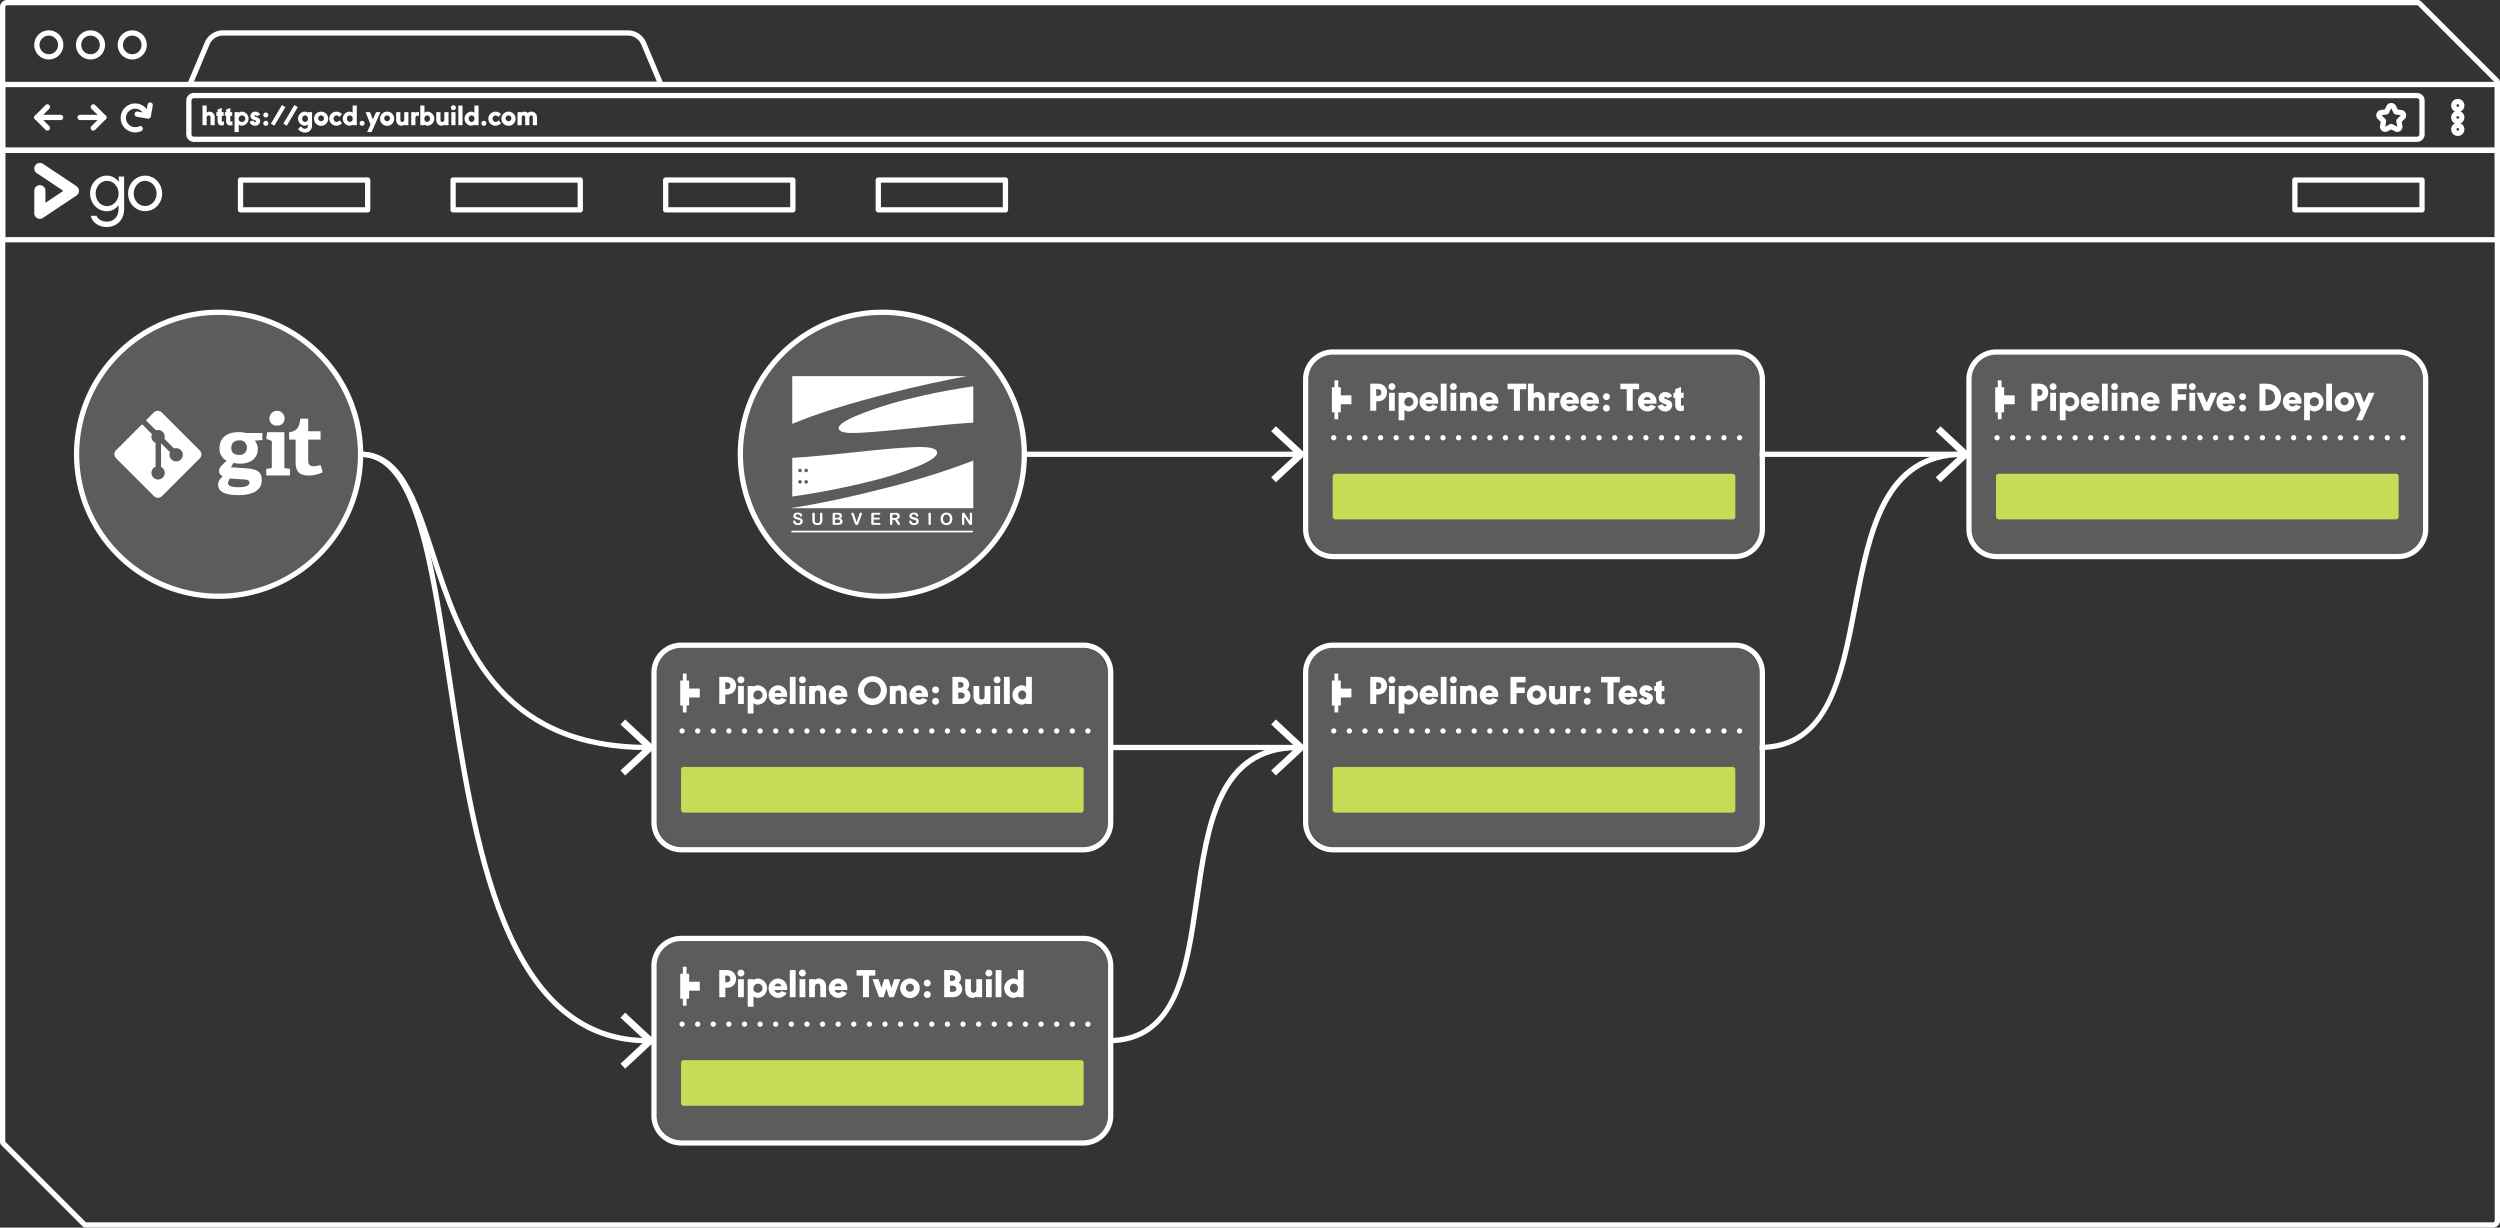 <svg xmlns="http://www.w3.org/2000/svg" viewBox="0 0 949 466"><rect x="0" y="0" width="949" height="466" fill="#333333" stroke="none"/><defs><style>.cls-1,.cls-2,.cls-3{fill:#fff;}.cls-1{fill-opacity:0;}.cls-3{fill-opacity:0.2;}.cls-4{fill:#c8db57;}</style></defs><title>Asset 2</title><g id="Layer_2" data-name="Layer 2"><g id="Text_Headlines" data-name="Text, Headlines"><path class="cls-1" d="M946.327,464H32.631L2,433.369V2.673A.673.673,0,0,1,2.673,2H917.724L947,31.276V463.327A.673.673,0,0,1,946.327,464Z"/><path class="cls-2" d="M917.725,2,947,31.276V463.327a.673.673,0,0,1-.673.673H32.631L2,433.369V2.673A.673.673,0,0,1,2.673,2H917.725m0-2H2.673A2.676,2.676,0,0,0,0,2.673v430.7a2,2,0,0,0,.586,1.414L25.82,460.018l5.4,5.4a2,2,0,0,0,1.414.586h913.7A2.676,2.676,0,0,0,949,463.327V31.276a2,2,0,0,0-.586-1.415L933.776,15.224,919.139.586A2,2,0,0,0,917.725,0Z"/><path class="cls-2" d="M51.318,50.271A5.5,5.5,0,1,1,54.46,40.264,5.421,5.421,0,0,1,56.3,42.45a1,1,0,1,1-1.818.834,3.384,3.384,0,0,0-1.162-1.378,3.5,3.5,0,1,0-.514,6.032,1,1,0,1,1,.853,1.809A5.46,5.46,0,0,1,51.318,50.271Z"/><path class="cls-2" d="M56.271,45.062a.982.982,0,0,1-.172-.014l-4.176-.73a1,1,0,1,1,.344-1.97l3.19.557.558-3.191a1,1,0,1,1,1.97.344l-.729,4.176a1,1,0,0,1-.985.828Z"/><circle class="cls-3" cx="82.977" cy="172.443" r="53.898"/><path class="cls-2" d="M82.978,227.341a54.9,54.9,0,1,1,54.9-54.9A54.961,54.961,0,0,1,82.978,227.341Zm0-107.8a52.9,52.9,0,1,0,52.9,52.9A52.959,52.959,0,0,0,82.978,119.544Z"/><path class="cls-2" d="M96.7,167.263a5,5,0,0,1,1.166,3.185c0,3.5-2.743,5.548-6.714,5.548a10.009,10.009,0,0,1-2.492-.283l-1.041,1.671,3.09.189c5.455.347,8.67.5,8.67,4.7,0,3.627-3.184,5.675-8.67,5.675-5.706,0-7.882-1.45-7.882-3.941,0-1.419.631-2.174,1.734-3.216a2.1,2.1,0,0,1-1.387-2.079,2.822,2.822,0,0,1,.915-1.924c.567-.6,1.2-1.2,1.954-1.892a5.036,5.036,0,0,1-2.711-4.73c0-3.625,2.4-6.115,7.219-6.115a10.84,10.84,0,0,1,2.9.315H99.6v2.679Zm-9.332,14.378a2.793,2.793,0,0,0-.82,1.671c0,1.26,1.607,1.639,3.815,1.639,1.828,0,4.319-.128,4.319-1.828,0-1.011-1.2-1.073-2.712-1.168Zm3.467-14.473c-1.734,0-3.026.852-3.026,2.9,0,1.545.851,2.617,2.933,2.617a2.665,2.665,0,0,0,2.963-2.68A2.584,2.584,0,0,0,90.833,167.168Z"/><path class="cls-2" d="M101.078,180.481v-2.489l1.608-.22c.442-.064.5-.158.5-.632v-9.27c0-.346-.095-.567-.411-.661l-1.7-.6.346-2.553h6.527V177.14c0,.505.031.568.505.632l1.608.22v2.489Zm4.068-18.947a2.589,2.589,0,0,1-2.838-2.839,2.855,2.855,0,0,1,5.707,0A2.6,2.6,0,0,1,105.146,161.534Z"/><path class="cls-2" d="M122.532,179.259a12.616,12.616,0,0,1-5.14,1.26c-3.752,0-5.17-1.512-5.17-5.076v-8.26c0-.188,0-.315-.253-.315h-2.207v-2.806c2.775-.316,3.878-1.7,4.225-5.14h3V163.4c0,.22,0,.316.252.316h4.445v3.152h-4.7V174.4c0,1.86.442,2.585,2.143,2.585a7.5,7.5,0,0,0,2.554-.5Z"/><path class="cls-2" d="M75.817,170.985,61.4,156.57a2.127,2.127,0,0,0-3.007,0L55.4,159.564l3.8,3.8a2.525,2.525,0,0,1,3.2,3.219l3.659,3.66a2.527,2.527,0,1,1-1.515,1.426l-3.413-3.413v8.982a2.523,2.523,0,1,1-2.08-.074V168.1a2.489,2.489,0,0,1-.828-.552,2.529,2.529,0,0,1-.545-2.766l-3.743-3.744-9.885,9.884a2.126,2.126,0,0,0,0,3.008l14.416,14.415a2.125,2.125,0,0,0,3.007,0l14.349-14.348A2.128,2.128,0,0,0,75.817,170.985Z"/><path class="cls-2" d="M420.612,396.045v-2c25.093,0,28.788-25.643,32.7-52.79,4.145-28.766,8.431-58.511,39.28-58.511v2c-29.116,0-33.277,28.874-37.3,56.8C451.431,368.337,447.438,396.045,420.612,396.045Z"/><rect class="cls-2" x="420.612" y="282.744" width="72.315" height="2"/><polygon class="cls-2" points="484.311 273.108 482.537 275.013 491.93 283.741 482.537 292.472 484.311 294.377 495.748 283.741 484.311 273.108"/><rect class="cls-2" x="388.836" y="171.442" width="104.092" height="2"/><polygon class="cls-2" points="484.311 161.807 482.537 163.712 491.93 172.44 482.537 181.171 484.311 183.076 495.748 172.44 484.311 161.807"/><path class="cls-2" d="M245.928,284.744c-25.917,0-45.321-8.223-59.318-25.14-12.043-14.555-18.092-33.036-23.43-49.341-6.734-20.572-12.053-36.821-26.305-36.821v-2c15.7,0,21.5,17.7,28.206,38.2,10.662,32.569,23.931,73.1,80.847,73.1Z"/><polygon class="cls-2" points="237.311 273.108 235.537 275.013 244.93 283.741 235.537 292.472 237.311 294.377 248.748 283.741 237.311 273.108"/><path class="cls-2" d="M245.928,396.045c-24.827,0-43.014-15-55.6-45.859-10.872-26.66-16.135-61.7-20.778-92.62-6.78-45.139-12.634-84.124-32.676-84.124v-2c21.764,0,27.737,39.774,34.653,85.828,4.627,30.805,9.871,65.722,20.653,92.16,12.244,30.021,29.824,44.615,53.747,44.615Z"/><polygon class="cls-2" points="237.311 384.409 235.537 386.314 244.93 395.042 235.537 403.773 237.311 405.678 248.748 395.042 237.311 384.409"/><path class="cls-2" d="M667.982,284.744v-2c25.132,0,30.04-25.664,35.237-52.835,5.5-28.744,11.181-58.467,41.991-58.467v2c-29.155,0-34.682,28.9-40.026,56.843C700.063,257.059,694.769,284.744,667.982,284.744Z"/><rect class="cls-2" x="667.982" y="171.442" width="77.228" height="2"/><polygon class="cls-2" points="736.593 161.807 734.82 163.712 744.212 172.44 734.82 181.171 736.593 183.076 748.03 172.44 736.593 161.807"/><g id="_Group_" data-name="&lt;Group&gt;"><g id="RECTANGLE_STAGE" data-name="RECTANGLE STAGE"><rect class="cls-3" x="249.264" y="245.926" width="171.349" height="75.635" rx="9.368" ry="9.368"/><path class="cls-2" d="M411.244,245.926a9.368,9.368,0,0,1,9.368,9.368v56.9a9.368,9.368,0,0,1-9.368,9.368H258.632a9.368,9.368,0,0,1-9.368-9.368v-56.9a9.368,9.368,0,0,1,9.368-9.368H411.244m0-2H258.632a11.381,11.381,0,0,0-11.368,11.368v56.9a11.381,11.381,0,0,0,11.368,11.368H411.244a11.381,11.381,0,0,0,11.368-11.368v-56.9a11.381,11.381,0,0,0-11.368-11.368Z"/><path class="cls-2" d="M258.92,278.47a1.071,1.071,0,0,1-.391-.08.879.879,0,0,1-.319-.22,1.035,1.035,0,0,1-.221-.32.988.988,0,0,1-.069-.38.711.711,0,0,1,.019-.2,1.48,1.48,0,0,1,.05-.19,1.685,1.685,0,0,1,.1-.17.759.759,0,0,1,.12-.15,1.034,1.034,0,0,1,1.41,0,1.6,1.6,0,0,1,.13.15c.029.06.06.11.09.17s.04.13.059.19a1.223,1.223,0,0,1,.021.2,1,1,0,0,1-.08.38,1.066,1.066,0,0,1-.54.54A1.015,1.015,0,0,1,258.92,278.47Z"/><path class="cls-2" d="M406.04,277.47a1,1,0,0,1,1-1h0a1,1,0,0,1,1.01,1h0a1,1,0,0,1-1.01,1h0A1,1,0,0,1,406.04,277.47Zm-5.92,0a1,1,0,0,1,1-1h0a1,1,0,0,1,1,1h0a1,1,0,0,1-1,1h0A1,1,0,0,1,400.12,277.47Zm-5.931,0a1,1,0,0,1,1.01-1h0a.987.987,0,0,1,.99,1h0a.994.994,0,0,1-.99,1h0A1.006,1.006,0,0,1,394.189,277.47Zm-5.919,0a1,1,0,0,1,1-1h0a1,1,0,0,1,1,1h0a1,1,0,0,1-1,1h0A1,1,0,0,1,388.27,277.47Zm-5.93,0a1,1,0,0,1,1-1h0a.991.991,0,0,1,1,1h0a1,1,0,0,1-1,1h0A1,1,0,0,1,382.34,277.47Zm-5.92,0a1,1,0,0,1,1-1h0a1,1,0,0,1,1,1h0a1,1,0,0,1-1,1h0A1,1,0,0,1,376.42,277.47Zm-5.931,0a1,1,0,0,1,1-1h0a1,1,0,0,1,1,1h0a1,1,0,0,1-1,1h0A1,1,0,0,1,370.489,277.47Zm-5.92,0a1,1,0,0,1,1-1h0a1,1,0,0,1,1,1h0a1,1,0,0,1-1,1h0A1,1,0,0,1,364.569,277.47Zm-5.929,0a1,1,0,0,1,1-1h0a1,1,0,0,1,1.009,1h0a1.011,1.011,0,0,1-1.009,1h0A1,1,0,0,1,358.64,277.47Zm-5.92,0a.99.99,0,0,1,1-1h0a1,1,0,0,1,1,1h0a1,1,0,0,1-1,1h0A1,1,0,0,1,352.72,277.47Zm-5.93,0a1,1,0,0,1,1-1h0a.99.99,0,0,1,1,1h0a1,1,0,0,1-1,1h0A1,1,0,0,1,346.79,277.47Zm-5.92,0a1,1,0,0,1,1-1h0a1,1,0,0,1,1,1h0a1,1,0,0,1-1,1h0A1,1,0,0,1,340.87,277.47Zm-5.931,0a1,1,0,0,1,1-1h0a.99.99,0,0,1,1,1h0a1,1,0,0,1-1,1h0A1,1,0,0,1,334.939,277.47Zm-5.919,0a1,1,0,0,1,1-1h0a1,1,0,0,1,1,1h0a1,1,0,0,1-1,1h0A1,1,0,0,1,329.02,277.47Zm-5.93,0a1,1,0,0,1,1-1h0a1,1,0,0,1,1,1h0a1,1,0,0,1-1,1h0A1,1,0,0,1,323.09,277.47Zm-5.92,0a1,1,0,0,1,1-1h0a1,1,0,0,1,1,1h0a1,1,0,0,1-1,1h0A1,1,0,0,1,317.17,277.47Zm-5.931,0a1,1,0,0,1,1-1h0a1,1,0,0,1,1,1h0a1,1,0,0,1-1,1h0A1,1,0,0,1,311.239,277.47Zm-5.92,0a.991.991,0,0,1,1-1h0a1,1,0,0,1,1,1h0a1,1,0,0,1-1,1h0A1,1,0,0,1,305.319,277.47Zm-5.929,0a1,1,0,0,1,1-1h0a1,1,0,0,1,1,1h0a1,1,0,0,1-1,1h0A1,1,0,0,1,299.39,277.47Zm-5.92,0a.99.99,0,0,1,1-1h0a1,1,0,0,1,1,1h0a1,1,0,0,1-1,1h0A1,1,0,0,1,293.47,277.47Zm-5.93,0a1,1,0,0,1,1-1h0a.99.99,0,0,1,1,1h0a1,1,0,0,1-1,1h0A1,1,0,0,1,287.54,277.47Zm-5.92,0a.99.99,0,0,1,1-1h0a1,1,0,0,1,1,1h0a1,1,0,0,1-1,1h0A1,1,0,0,1,281.62,277.47Zm-5.931,0a1,1,0,0,1,1-1h0a.99.99,0,0,1,1,1h0a1,1,0,0,1-1,1h0A1,1,0,0,1,275.689,277.47Zm-5.919,0a1,1,0,0,1,1-1h0a1,1,0,0,1,1,1h0a1,1,0,0,1-1,1h0A1,1,0,0,1,269.77,277.47Zm-5.93,0a1,1,0,0,1,1-1h0a1,1,0,0,1,1,1h0a1,1,0,0,1-1,1h0A1,1,0,0,1,263.84,277.47Z"/><path class="cls-2" d="M412.97,278.47a1,1,0,0,1-.71-.3,1.016,1.016,0,0,1-.22-.32,1.222,1.222,0,0,1-.07-.38,1.087,1.087,0,0,1,.08-.39.988.988,0,0,1,.21-.32,1.251,1.251,0,0,1,.33-.22,1.036,1.036,0,0,1,.58-.05,1.243,1.243,0,0,1,.18.05,1.39,1.39,0,0,1,.179.1.763.763,0,0,1,.151.12,1.186,1.186,0,0,1,.219.32,1.074,1.074,0,0,1,.071.39.99.99,0,0,1-.071.38,1.186,1.186,0,0,1-.219.32.92.92,0,0,1-.33.22A.983.983,0,0,1,412.97,278.47Z"/><rect class="cls-4" x="258.515" y="291.118" width="152.846" height="17.353" rx="1" ry="1"/><polygon class="cls-2" points="265.624 261.377 261.602 261.377 261.602 258.33 260.626 258.33 260.626 255.679 259.199 255.679 259.199 258.33 258.223 258.33 258.223 261.377 258.223 264.756 258.223 267.803 259.199 267.803 259.199 270.454 260.626 270.454 260.626 267.803 261.602 267.803 261.602 264.756 265.624 264.756 265.624 261.377"/><line class="cls-2" x1="259.199" y1="258.33" x2="260.626" y2="258.33"/><line class="cls-2" x1="259.199" y1="267.803" x2="260.626" y2="267.803"/></g></g><path class="cls-2" d="M275.326,267.229h-2.283V256.938h2.53a4.386,4.386,0,0,1,2.252.463,3.257,3.257,0,0,1,1.589,2.885,3.35,3.35,0,0,1-1.589,2.9,4.377,4.377,0,0,1-2.252.462h-.247Zm.386-5.662c1.049,0,1.5-.371,1.5-1.281,0-.879-.447-1.265-1.5-1.265h-.4v2.546Z"/><path class="cls-2" d="M282.56,258.034a1.3,1.3,0,1,1-1.312-1.264A1.287,1.287,0,0,1,282.56,258.034Zm-.2,9.195h-2.19V260.4h2.19Z"/><path class="cls-2" d="M286.015,260.4v.339a2.583,2.583,0,0,1,1.712-.6,3.687,3.687,0,0,1,0,7.359,2.609,2.609,0,0,1-1.712-.6v3.949h-2.192V260.4ZM286,263.819a1.508,1.508,0,0,0,1.48,1.7,1.723,1.723,0,1,0-1.48-1.7Z"/><path class="cls-2" d="M298.616,265.64a3.671,3.671,0,0,1-3.224,1.851,3.673,3.673,0,0,1-.078-7.344,3.54,3.54,0,0,1,3.488,3.811c0,.154,0,.293-.016.571h-4.767a1.285,1.285,0,0,0,1.342,1.049,1.471,1.471,0,0,0,1.3-.694Zm-1.99-2.546c-.247-.74-.617-1.049-1.3-1.049a1.229,1.229,0,0,0-1.311,1.049Z"/><path class="cls-2" d="M299.817,267.229V256.938h2.191v10.291Z"/><path class="cls-2" d="M305.9,258.034a1.3,1.3,0,1,1-1.312-1.264A1.287,1.287,0,0,1,305.9,258.034Zm-.2,9.195H303.5V260.4h2.19Z"/><path class="cls-2" d="M309.351,260.672a2.218,2.218,0,0,1,1.511-.54,2.654,2.654,0,0,1,2.284,1.311,4.162,4.162,0,0,1,.431,2.083v3.7h-2.19v-3.595c0-1.172-.216-1.528-.942-1.528a1.026,1.026,0,0,0-.91.433,2.467,2.467,0,0,0-.184,1.234v3.456h-2.192V260.4h2.192Z"/><path class="cls-2" d="M321.458,265.64a3.671,3.671,0,0,1-3.225,1.851,3.673,3.673,0,0,1-.077-7.344,3.54,3.54,0,0,1,3.488,3.811c0,.154,0,.293-.016.571H316.86a1.286,1.286,0,0,0,1.343,1.049,1.471,1.471,0,0,0,1.3-.694Zm-1.99-2.546c-.247-.74-.617-1.049-1.3-1.049a1.23,1.23,0,0,0-1.312,1.049Z"/><path class="cls-2" d="M336.666,262.092a5.485,5.485,0,1,1-5.491-5.415A5.472,5.472,0,0,1,336.666,262.092Zm-8.67.046a3.188,3.188,0,1,0,3.163-3.332A3.217,3.217,0,0,0,328,262.138Z"/><path class="cls-2" d="M339.98,260.672a2.222,2.222,0,0,1,1.512-.54,2.652,2.652,0,0,1,2.283,1.311,4.15,4.15,0,0,1,.432,2.083v3.7h-2.19v-3.595c0-1.172-.216-1.528-.942-1.528a1.026,1.026,0,0,0-.91.433,2.464,2.464,0,0,0-.185,1.234v3.456h-2.191V260.4h2.191Z"/><path class="cls-2" d="M352.088,265.64a3.671,3.671,0,0,1-3.225,1.851,3.673,3.673,0,0,1-.077-7.344,3.54,3.54,0,0,1,3.487,3.811c0,.154,0,.293-.015.571H347.49a1.286,1.286,0,0,0,1.343,1.049,1.47,1.47,0,0,0,1.3-.694Zm-1.99-2.546c-.247-.74-.618-1.049-1.3-1.049a1.23,1.23,0,0,0-1.312,1.049Z"/><path class="cls-2" d="M356.437,261.845a1.3,1.3,0,1,1-1.312-1.265A1.287,1.287,0,0,1,356.437,261.845Zm0,4.35a1.3,1.3,0,1,1-1.3-1.265A1.287,1.287,0,0,1,356.437,266.2Z"/><path class="cls-2" d="M361.541,256.938h2.545a4.572,4.572,0,0,1,2.376.5,2.919,2.919,0,0,1,1.45,2.437,2.343,2.343,0,0,1-.849,1.836,2.909,2.909,0,0,1,1.328,2.422,3,3,0,0,1-1.62,2.622,4.142,4.142,0,0,1-2.207.479h-3.023Zm2.715,4.12a1.863,1.863,0,0,0,1-.155,1,1,0,0,0,.509-.925c0-.756-.416-1.049-1.512-1.049h-.509v2.129Zm.231,4.134a2.272,2.272,0,0,0,1.142-.185,1.126,1.126,0,0,0,.047-1.913,2.662,2.662,0,0,0-1.327-.216h-.6v2.314Z"/><path class="cls-2" d="M373.757,266.951a2.225,2.225,0,0,1-1.512.54,2.652,2.652,0,0,1-2.283-1.311,4.15,4.15,0,0,1-.433-2.083v-3.7h2.192v3.594c0,1.157.231,1.528.956,1.528a1.014,1.014,0,0,0,.894-.433,2.459,2.459,0,0,0,.186-1.234V260.4h2.19v6.834h-2.19Z"/><path class="cls-2" d="M379.817,258.034a1.3,1.3,0,1,1-1.311-1.264A1.287,1.287,0,0,1,379.817,258.034Zm-.2,9.195h-2.19V260.4h2.19Z"/><path class="cls-2" d="M381.1,267.229V256.938h2.19v10.291Z"/><path class="cls-2" d="M389.5,267.229v-.34a2.586,2.586,0,0,1-1.712.6,3.687,3.687,0,0,1,0-7.359,2.65,2.65,0,0,1,1.712.587v-3.781h2.19v10.291Zm-2.962-3.394a1.531,1.531,0,0,0,1.5,1.682c.9,0,1.482-.68,1.482-1.729a1.5,1.5,0,0,0-1.5-1.682A1.536,1.536,0,0,0,386.542,263.835Z"/><g id="_Group_2" data-name="&lt;Group&gt;"><g id="RECTANGLE_STAGE-2" data-name="RECTANGLE STAGE"><rect class="cls-3" x="249.264" y="357.227" width="171.349" height="75.635" rx="9.368" ry="9.368"/><path class="cls-2" d="M411.244,357.227a9.368,9.368,0,0,1,9.368,9.368v56.9a9.368,9.368,0,0,1-9.368,9.368H258.632a9.368,9.368,0,0,1-9.368-9.368V366.6a9.368,9.368,0,0,1,9.368-9.368H411.244m0-2H258.632A11.381,11.381,0,0,0,247.264,366.6v56.9a11.38,11.38,0,0,0,11.368,11.368H411.244a11.38,11.38,0,0,0,11.368-11.368V366.6a11.381,11.381,0,0,0-11.368-11.368Z"/><path class="cls-2" d="M258.92,389.77a1.032,1.032,0,0,1-.391-.081.976.976,0,0,1-.609-.919.99.99,0,0,1,.29-.71,1.023,1.023,0,0,1,.319-.22,1.253,1.253,0,0,1,.191-.05.852.852,0,0,1,.389,0,.729.729,0,0,1,.361.149.468.468,0,0,1,.15.121.989.989,0,0,1,0,1.419,1.046,1.046,0,0,1-.7.291Z"/><path class="cls-2" d="M406.04,388.77a1,1,0,0,1,1-1h0a1,1,0,0,1,1.01,1h0a1.006,1.006,0,0,1-1.01,1h0A1,1,0,0,1,406.04,388.77Zm-5.92,0a1,1,0,0,1,1-1h0a1,1,0,0,1,1,1h0a1,1,0,0,1-1,1h0A1,1,0,0,1,400.12,388.77Zm-5.931,0a1,1,0,0,1,1.01-1h0a.987.987,0,0,1,.99,1h0a.994.994,0,0,1-.99,1h0A1.006,1.006,0,0,1,394.189,388.77Zm-5.919,0a1,1,0,0,1,1-1h0a1,1,0,0,1,1,1h0a1,1,0,0,1-1,1h0A1,1,0,0,1,388.27,388.77Zm-5.93,0a1,1,0,0,1,1-1h0a.991.991,0,0,1,1,1h0a1,1,0,0,1-1,1h0A1,1,0,0,1,382.34,388.77Zm-5.92,0a1,1,0,0,1,1-1h0a1,1,0,0,1,1,1h0a1,1,0,0,1-1,1h0A1,1,0,0,1,376.42,388.77Zm-5.931,0a1,1,0,0,1,1-1h0a1,1,0,0,1,1,1h0a1,1,0,0,1-1,1h0A1,1,0,0,1,370.489,388.77Zm-5.92,0a1,1,0,0,1,1-1h0a1,1,0,0,1,1,1h0a1,1,0,0,1-1,1h0A1,1,0,0,1,364.569,388.77Zm-5.929,0a1,1,0,0,1,1-1h0a1,1,0,0,1,1.009,1h0a1.012,1.012,0,0,1-1.009,1h0A1,1,0,0,1,358.64,388.77Zm-5.92,0a.99.99,0,0,1,1-1h0a1,1,0,0,1,1,1h0a1,1,0,0,1-1,1h0A1,1,0,0,1,352.72,388.77Zm-5.93,0a1,1,0,0,1,1-1h0a.99.99,0,0,1,1,1h0a1,1,0,0,1-1,1h0A1,1,0,0,1,346.79,388.77Zm-5.92,0a1,1,0,0,1,1-1h0a1,1,0,0,1,1,1h0a1,1,0,0,1-1,1h0A1,1,0,0,1,340.87,388.77Zm-5.931,0a1,1,0,0,1,1-1h0a.99.99,0,0,1,1,1h0a1,1,0,0,1-1,1h0A1,1,0,0,1,334.939,388.77Zm-5.919,0a1,1,0,0,1,1-1h0a1,1,0,0,1,1,1h0a1,1,0,0,1-1,1h0A1,1,0,0,1,329.02,388.77Zm-5.93,0a1,1,0,0,1,1-1h0a1,1,0,0,1,1,1h0a1,1,0,0,1-1,1h0A1,1,0,0,1,323.09,388.77Zm-5.92,0a1,1,0,0,1,1-1h0a1,1,0,0,1,1,1h0a1,1,0,0,1-1,1h0A1,1,0,0,1,317.17,388.77Zm-5.931,0a1,1,0,0,1,1-1h0a1,1,0,0,1,1,1h0a1,1,0,0,1-1,1h0A1,1,0,0,1,311.239,388.77Zm-5.92,0a.991.991,0,0,1,1-1h0a1,1,0,0,1,1,1h0a1,1,0,0,1-1,1h0A1,1,0,0,1,305.319,388.77Zm-5.929,0a1,1,0,0,1,1-1h0a1,1,0,0,1,1,1h0a1,1,0,0,1-1,1h0A1,1,0,0,1,299.39,388.77Zm-5.92,0a.99.99,0,0,1,1-1h0a1,1,0,0,1,1,1h0a1,1,0,0,1-1,1h0A1,1,0,0,1,293.47,388.77Zm-5.93,0a1,1,0,0,1,1-1h0a.99.99,0,0,1,1,1h0a1,1,0,0,1-1,1h0A1,1,0,0,1,287.54,388.77Zm-5.92,0a.99.99,0,0,1,1-1h0a1,1,0,0,1,1,1h0a1,1,0,0,1-1,1h0A1,1,0,0,1,281.62,388.77Zm-5.931,0a1,1,0,0,1,1-1h0a.99.99,0,0,1,1,1h0a1,1,0,0,1-1,1h0A1,1,0,0,1,275.689,388.77Zm-5.919,0a1,1,0,0,1,1-1h0a1,1,0,0,1,1,1h0a1,1,0,0,1-1,1h0A1,1,0,0,1,269.77,388.77Zm-5.93,0a1,1,0,0,1,1-1h0a1,1,0,0,1,1,1h0a1,1,0,0,1-1,1h0A1,1,0,0,1,263.84,388.77Z"/><path class="cls-2" d="M412.97,389.77a1,1,0,0,1-.71-.3,1.009,1.009,0,0,1-.22-.321,1.216,1.216,0,0,1-.07-.379,1.087,1.087,0,0,1,.08-.39.977.977,0,0,1,.21-.32,1.018,1.018,0,0,1,.91-.27,1.128,1.128,0,0,1,.18.05,1.512,1.512,0,0,1,.179.1,1.633,1.633,0,0,1,.151.121,1.171,1.171,0,0,1,.219.32,1.074,1.074,0,0,1,.071.39.985.985,0,0,1-.071.379,1.176,1.176,0,0,1-.219.321.917.917,0,0,1-.33.219A.948.948,0,0,1,412.97,389.77Z"/><rect class="cls-4" x="258.515" y="402.419" width="152.846" height="17.353" rx="1" ry="1"/><polygon class="cls-2" points="265.624 372.678 261.602 372.678 261.602 369.631 260.626 369.631 260.626 366.98 259.199 366.98 259.199 369.631 258.223 369.631 258.223 372.678 258.223 376.057 258.223 379.104 259.199 379.104 259.199 381.755 260.626 381.755 260.626 379.104 261.602 379.104 261.602 376.057 265.624 376.057 265.624 372.678"/><line class="cls-2" x1="259.199" y1="369.631" x2="260.626" y2="369.631"/><line class="cls-2" x1="259.199" y1="379.104" x2="260.626" y2="379.104"/></g></g><path class="cls-2" d="M275.326,378.532h-2.283v-10.29h2.53a4.386,4.386,0,0,1,2.252.463,3.256,3.256,0,0,1,1.589,2.885,3.347,3.347,0,0,1-1.589,2.9,4.376,4.376,0,0,1-2.252.463h-.247Zm.386-5.661c1.049,0,1.5-.371,1.5-1.281,0-.879-.447-1.265-1.5-1.265h-.4v2.546Z"/><path class="cls-2" d="M282.56,369.338a1.3,1.3,0,1,1-1.312-1.265A1.288,1.288,0,0,1,282.56,369.338Zm-.2,9.194h-2.19V371.7h2.19Z"/><path class="cls-2" d="M286.015,371.7v.34a2.583,2.583,0,0,1,1.712-.6,3.687,3.687,0,0,1,0,7.359,2.605,2.605,0,0,1-1.712-.6v3.95h-2.192V371.7ZM286,375.123a1.507,1.507,0,0,0,1.48,1.7,1.722,1.722,0,1,0-1.48-1.7Z"/><path class="cls-2" d="M298.616,376.943a3.669,3.669,0,0,1-3.224,1.852,3.673,3.673,0,0,1-.078-7.344,3.54,3.54,0,0,1,3.488,3.811c0,.154,0,.293-.016.571h-4.767a1.286,1.286,0,0,0,1.342,1.049,1.471,1.471,0,0,0,1.3-.694Zm-1.99-2.546c-.247-.74-.617-1.048-1.3-1.048a1.229,1.229,0,0,0-1.311,1.048Z"/><path class="cls-2" d="M299.817,378.532v-10.29h2.191v10.29Z"/><path class="cls-2" d="M305.9,369.338a1.3,1.3,0,1,1-1.312-1.265A1.288,1.288,0,0,1,305.9,369.338Zm-.2,9.194H303.5V371.7h2.19Z"/><path class="cls-2" d="M309.351,371.976a2.218,2.218,0,0,1,1.511-.54,2.651,2.651,0,0,1,2.284,1.311,4.162,4.162,0,0,1,.431,2.083v3.7h-2.19v-3.594c0-1.172-.216-1.528-.942-1.528a1.026,1.026,0,0,0-.91.433,2.463,2.463,0,0,0-.184,1.233v3.456h-2.192V371.7h2.192Z"/><path class="cls-2" d="M321.458,376.943a3.67,3.67,0,0,1-3.225,1.852,3.673,3.673,0,0,1-.077-7.344,3.54,3.54,0,0,1,3.488,3.811c0,.154,0,.293-.016.571H316.86a1.287,1.287,0,0,0,1.343,1.049,1.471,1.471,0,0,0,1.3-.694Zm-1.99-2.546c-.247-.74-.617-1.048-1.3-1.048a1.23,1.23,0,0,0-1.312,1.048Z"/><path class="cls-2" d="M332.27,370.356h-2.407v8.176H327.58v-8.176h-2.422v-2.114h7.112Z"/><path class="cls-2" d="M333.5,371.7l1.095,3.286,1.064-3.286H337.3l1.08,3.286,1.095-3.286h2.283l-2.453,6.834h-1.758l-1.065-3.224-1.064,3.224h-1.759l-2.453-6.834Z"/><path class="cls-2" d="M349.128,375.107a3.718,3.718,0,1,1-3.671-3.671A3.665,3.665,0,0,1,349.128,375.107Zm-5.23,0a1.522,1.522,0,1,0,1.5-1.7A1.527,1.527,0,0,0,343.9,375.107Z"/><path class="cls-2" d="M353.292,373.148a1.3,1.3,0,1,1-1.312-1.264A1.287,1.287,0,0,1,353.292,373.148Zm0,4.351a1.3,1.3,0,1,1-1.3-1.266A1.288,1.288,0,0,1,353.292,377.5Z"/><path class="cls-2" d="M358.4,368.242h2.545a4.572,4.572,0,0,1,2.376.494,2.92,2.92,0,0,1,1.451,2.438,2.346,2.346,0,0,1-.849,1.836,2.911,2.911,0,0,1,1.327,2.422,3,3,0,0,1-1.62,2.622,4.141,4.141,0,0,1-2.206.478H358.4Zm2.715,4.119a1.863,1.863,0,0,0,1-.154,1,1,0,0,0,.509-.926c0-.756-.416-1.049-1.512-1.049H360.6v2.129Zm.232,4.135a2.278,2.278,0,0,0,1.141-.185,1.127,1.127,0,0,0,.047-1.914,2.673,2.673,0,0,0-1.327-.215h-.6V376.5Z"/><path class="cls-2" d="M370.612,378.255a2.221,2.221,0,0,1-1.511.54,2.651,2.651,0,0,1-2.284-1.312,4.145,4.145,0,0,1-.432-2.083v-3.7h2.191v3.6c0,1.156.232,1.527.956,1.527a1.018,1.018,0,0,0,.9-.432,2.48,2.48,0,0,0,.185-1.235V371.7H372.8v6.834h-2.191Z"/><path class="cls-2" d="M376.673,369.338a1.3,1.3,0,1,1-1.312-1.265A1.288,1.288,0,0,1,376.673,369.338Zm-.2,9.194h-2.191V371.7h2.191Z"/><path class="cls-2" d="M377.952,378.532v-10.29h2.191v10.29Z"/><path class="cls-2" d="M386.359,378.532v-.34a2.579,2.579,0,0,1-1.712.6,3.687,3.687,0,0,1,0-7.359,2.65,2.65,0,0,1,1.712.586v-3.78h2.191v10.29Zm-2.962-3.393a1.53,1.53,0,0,0,1.5,1.681c.895,0,1.481-.679,1.481-1.728a1.5,1.5,0,0,0-1.5-1.682A1.536,1.536,0,0,0,383.4,375.139Z"/><g id="_Group_3" data-name="&lt;Group&gt;"><g id="RECTANGLE_STAGE-3" data-name="RECTANGLE STAGE"><rect class="cls-3" x="496.634" y="245.926" width="171.349" height="75.635" rx="9.368" ry="9.368"/><path class="cls-2" d="M658.614,245.926a9.368,9.368,0,0,1,9.368,9.368v56.9a9.368,9.368,0,0,1-9.368,9.368H506a9.368,9.368,0,0,1-9.368-9.368v-56.9A9.369,9.369,0,0,1,506,245.926H658.614m0-2H506a11.381,11.381,0,0,0-11.368,11.368v56.9A11.381,11.381,0,0,0,506,323.561H658.614a11.381,11.381,0,0,0,11.368-11.368v-56.9a11.381,11.381,0,0,0-11.368-11.368Z"/><path class="cls-2" d="M506.29,278.46a1.025,1.025,0,0,1-.391-.07.871.871,0,0,1-.319-.22,1.018,1.018,0,0,1-.221-.32,1.007,1.007,0,0,1-.069-.38.99.99,0,0,1,.29-.71.979.979,0,0,1,1.409,0,.865.865,0,0,1,.221.32,1.543,1.543,0,0,1,.06.19,1.34,1.34,0,0,1,.02.2,1,1,0,0,1-.08.38.865.865,0,0,1-.221.32A.951.951,0,0,1,506.29,278.46Z"/><path class="cls-2" d="M653.41,277.47a1,1,0,0,1,1-1h0a.99.99,0,0,1,1,1h0a1,1,0,0,1-1,1h0A1,1,0,0,1,653.41,277.47Zm-5.921,0a1,1,0,0,1,1-1h0a1,1,0,0,1,1,1h0a1,1,0,0,1-1,1h0A1,1,0,0,1,647.489,277.47Zm-5.929,0a1,1,0,0,1,1-1h0a1,1,0,0,1,1.009,1h0a1,1,0,0,1-1.009,1h0A1,1,0,0,1,641.56,277.47Zm-5.92,0a1,1,0,0,1,1-1h0a1,1,0,0,1,1,1h0a1,1,0,0,1-1,1h0A1,1,0,0,1,635.64,277.47Zm-5.93,0a1,1,0,0,1,1-1h0a1,1,0,0,1,1.01,1h0a1,1,0,0,1-1.01,1h0A1,1,0,0,1,629.71,277.47Zm-5.92,0a1,1,0,0,1,1-1h0a1,1,0,0,1,1,1h0a1,1,0,0,1-1,1h0A1,1,0,0,1,623.79,277.47Zm-5.931,0a1,1,0,0,1,1-1h0a1,1,0,0,1,1.011,1h0a1,1,0,0,1-1.011,1h0A1,1,0,0,1,617.859,277.47Zm-5.92,0a1,1,0,0,1,1-1h0a1,1,0,0,1,1,1h0a1,1,0,0,1-1,1h0A1,1,0,0,1,611.939,277.47Zm-5.929,0a1,1,0,0,1,1-1h0a.991.991,0,0,1,1,1h0a1,1,0,0,1-1,1h0A1,1,0,0,1,606.01,277.47Zm-5.92,0a1,1,0,0,1,1-1h0a1,1,0,0,1,1,1h0a1,1,0,0,1-1,1h0A1,1,0,0,1,600.09,277.47Zm-5.93,0a1,1,0,0,1,1-1h0a1,1,0,0,1,1,1h0a1,1,0,0,1-1,1h0A1,1,0,0,1,594.16,277.47Zm-5.921,0a.991.991,0,0,1,1-1h0a1,1,0,0,1,1,1h0a1,1,0,0,1-1,1h0A1,1,0,0,1,588.239,277.47Zm-5.929,0a1,1,0,0,1,1-1h0a1,1,0,0,1,1,1h0a1,1,0,0,1-1,1h0A1,1,0,0,1,582.31,277.47Zm-5.92,0a.99.99,0,0,1,1-1h0a1,1,0,0,1,1,1h0a1,1,0,0,1-1,1h0A1,1,0,0,1,576.39,277.47Zm-5.93,0a1,1,0,0,1,1-1h0a.99.99,0,0,1,1,1h0a1,1,0,0,1-1,1h0A1,1,0,0,1,570.46,277.47Zm-5.92,0a.99.99,0,0,1,1-1h0a1,1,0,0,1,1,1h0a1,1,0,0,1-1,1h0A1,1,0,0,1,564.54,277.47Zm-5.931,0a1,1,0,0,1,1-1h0a.99.99,0,0,1,1,1h0a1,1,0,0,1-1,1h0A1,1,0,0,1,558.609,277.47Zm-5.92,0a1,1,0,0,1,1-1h0a1,1,0,0,1,1,1h0a1,1,0,0,1-1,1h0A1,1,0,0,1,552.689,277.47Zm-5.929,0a1,1,0,0,1,1-1h0a.991.991,0,0,1,1,1h0a1,1,0,0,1-1,1h0A1,1,0,0,1,546.76,277.47Zm-5.92,0a1,1,0,0,1,1-1h0a1,1,0,0,1,1,1h0a1,1,0,0,1-1,1h0A1,1,0,0,1,540.84,277.47Zm-5.93,0a1,1,0,0,1,1-1h0a1,1,0,0,1,1,1h0a1,1,0,0,1-1,1h0A1,1,0,0,1,534.91,277.47Zm-5.921,0a1,1,0,0,1,1-1h0a1,1,0,0,1,1,1h0a1,1,0,0,1-1,1h0A1,1,0,0,1,528.989,277.47Zm-5.929,0a1,1,0,0,1,1-1h0a1,1,0,0,1,1,1h0a1,1,0,0,1-1,1h0A1,1,0,0,1,523.06,277.47Zm-5.92,0a.99.99,0,0,1,1-1h0a1,1,0,0,1,1,1h0a1,1,0,0,1-1,1h0A1,1,0,0,1,517.14,277.47Zm-5.93,0a1,1,0,0,1,1-1h0a1,1,0,0,1,1,1h0a1,1,0,0,1-1,1h0A1,1,0,0,1,511.21,277.47Z"/><path class="cls-2" d="M660.34,278.47a1.015,1.015,0,0,1-.38-.08.994.994,0,0,1-.33-.22,1.016,1.016,0,0,1-.22-.32.971.971,0,0,1-.07-.38.711.711,0,0,1,.019-.2.866.866,0,0,1,.061-.19.667.667,0,0,1,.09-.17,1.459,1.459,0,0,1,.12-.15,1,1,0,0,1,1.09-.22,1.461,1.461,0,0,1,.179.1.793.793,0,0,1,.151.12,1.017,1.017,0,0,1,.29.71,1,1,0,0,1-.08.38.988.988,0,0,1-.21.32,1.038,1.038,0,0,1-.71.3Z"/><rect class="cls-4" x="505.885" y="291.118" width="152.846" height="17.353" rx="1" ry="1"/><polygon class="cls-2" points="512.994 261.377 508.972 261.377 508.972 258.33 507.996 258.33 507.996 255.679 506.569 255.679 506.569 258.33 505.593 258.33 505.593 261.377 505.593 264.756 505.593 267.803 506.569 267.803 506.569 270.454 507.996 270.454 507.996 267.803 508.972 267.803 508.972 264.756 512.994 264.756 512.994 261.377"/><line class="cls-2" x1="506.569" y1="258.33" x2="507.996" y2="258.33"/><line class="cls-2" x1="506.569" y1="267.803" x2="507.996" y2="267.803"/></g></g><path class="cls-2" d="M522.427,267.229h-2.283V256.938h2.53a4.388,4.388,0,0,1,2.252.463,3.257,3.257,0,0,1,1.589,2.885,3.353,3.353,0,0,1-1.589,2.9,4.379,4.379,0,0,1-2.252.462h-.247Zm.385-5.662c1.049,0,1.5-.371,1.5-1.281,0-.879-.448-1.265-1.5-1.265h-.4v2.546Z"/><path class="cls-2" d="M529.66,258.034a1.3,1.3,0,1,1-1.311-1.264A1.287,1.287,0,0,1,529.66,258.034Zm-.2,9.195h-2.19V260.4h2.19Z"/><path class="cls-2" d="M533.115,260.4v.339a2.586,2.586,0,0,1,1.712-.6,3.687,3.687,0,0,1,0,7.359,2.611,2.611,0,0,1-1.712-.6v3.949h-2.191V260.4Zm-.015,3.424a1.508,1.508,0,0,0,1.48,1.7,1.723,1.723,0,1,0-1.48-1.7Z"/><path class="cls-2" d="M545.717,265.64a3.671,3.671,0,0,1-3.225,1.851,3.673,3.673,0,0,1-.077-7.344,3.54,3.54,0,0,1,3.487,3.811c0,.154,0,.293-.015.571h-4.768a1.286,1.286,0,0,0,1.343,1.049,1.471,1.471,0,0,0,1.3-.694Zm-1.99-2.546c-.248-.74-.618-1.049-1.3-1.049a1.23,1.23,0,0,0-1.312,1.049Z"/><path class="cls-2" d="M546.918,267.229V256.938h2.19v10.291Z"/><path class="cls-2" d="M553,258.034a1.3,1.3,0,1,1-1.311-1.264A1.287,1.287,0,0,1,553,258.034Zm-.2,9.195H550.6V260.4h2.191Z"/><path class="cls-2" d="M556.451,260.672a2.222,2.222,0,0,1,1.512-.54,2.653,2.653,0,0,1,2.283,1.311,4.15,4.15,0,0,1,.432,2.083v3.7h-2.191v-3.595c0-1.172-.216-1.528-.941-1.528a1.024,1.024,0,0,0-.91.433,2.464,2.464,0,0,0-.185,1.234v3.456H554.26V260.4h2.191Z"/><path class="cls-2" d="M568.559,265.64a3.672,3.672,0,0,1-3.225,1.851,3.673,3.673,0,0,1-.077-7.344,3.54,3.54,0,0,1,3.487,3.811c0,.154,0,.293-.015.571h-4.768a1.285,1.285,0,0,0,1.343,1.049,1.472,1.472,0,0,0,1.3-.694Zm-1.991-2.546c-.247-.74-.617-1.049-1.3-1.049a1.229,1.229,0,0,0-1.311,1.049Z"/><path class="cls-2" d="M579.108,259.037h-3.44v1.928H578.8v2.114h-3.132v4.15h-2.283V256.938h5.723Z"/><path class="cls-2" d="M587.021,263.8a3.718,3.718,0,1,1-3.671-3.672A3.665,3.665,0,0,1,587.021,263.8Zm-5.23,0a1.522,1.522,0,1,0,1.5-1.7A1.527,1.527,0,0,0,581.791,263.8Z"/><path class="cls-2" d="M592.265,266.951a2.225,2.225,0,0,1-1.512.54,2.652,2.652,0,0,1-2.283-1.311,4.15,4.15,0,0,1-.433-2.083v-3.7h2.192v3.594c0,1.157.231,1.528.956,1.528a1.015,1.015,0,0,0,.894-.433,2.459,2.459,0,0,0,.186-1.234V260.4h2.19v6.834h-2.19Z"/><path class="cls-2" d="M598.109,260.7a2,2,0,0,1,1.172-.354,4.024,4.024,0,0,1,.7.061v1.928a6.466,6.466,0,0,0-.7-.046c-.91,0-1.172.37-1.172,1.62v3.317h-2.191V260.4h2.191Z"/><path class="cls-2" d="M603.8,261.845a1.3,1.3,0,1,1-1.312-1.265A1.287,1.287,0,0,1,603.8,261.845Zm0,4.35a1.3,1.3,0,1,1-1.3-1.265A1.287,1.287,0,0,1,603.8,266.2Z"/><path class="cls-2" d="M614.89,259.053h-2.407v8.176H610.2v-8.176h-2.422v-2.115h7.112Z"/><path class="cls-2" d="M621.291,265.64a3.671,3.671,0,0,1-3.225,1.851,3.673,3.673,0,0,1-.077-7.344,3.54,3.54,0,0,1,3.488,3.811c0,.154,0,.293-.016.571h-4.768a1.286,1.286,0,0,0,1.343,1.049,1.47,1.47,0,0,0,1.3-.694Zm-1.99-2.546c-.247-.74-.617-1.049-1.3-1.049a1.23,1.23,0,0,0-1.312,1.049Z"/><path class="cls-2" d="M623.789,264.76c.309.571.617.818,1,.818a.44.44,0,0,0,.494-.432c0-.2-.108-.293-.524-.462l-1.142-.463a1.957,1.957,0,0,1-1.266-1.821,2.384,2.384,0,0,1,2.577-2.268,2.714,2.714,0,0,1,2.53,1.574l-1.759.8a.949.949,0,0,0-.786-.493c-.294,0-.463.123-.463.339,0,.169.108.247.478.4l.957.37c1.064.4,1.589,1.033,1.589,1.913a2.546,2.546,0,0,1-2.715,2.453,2.881,2.881,0,0,1-2.855-2.067Z"/><path class="cls-2" d="M630.792,264.853c0,.37.062.494.263.494a2.175,2.175,0,0,0,.833-.216v2.02a3.756,3.756,0,0,1-1.219.216c-1.3,0-2.067-.894-2.067-2.437v-2.576h-.679V260.4h.679v-1.374l2.19-.848V260.4h1v1.959h-1Z"/><g id="_Group_4" data-name="&lt;Group&gt;"><g id="RECTANGLE_STAGE-4" data-name="RECTANGLE STAGE"><rect class="cls-3" x="496.634" y="134.625" width="171.349" height="75.635" rx="9.368" ry="9.368"/><path class="cls-2" d="M658.614,134.625a9.368,9.368,0,0,1,9.368,9.368v56.9a9.368,9.368,0,0,1-9.368,9.368H506a9.368,9.368,0,0,1-9.368-9.368v-56.9A9.368,9.368,0,0,1,506,134.625H658.614m0-2H506a11.381,11.381,0,0,0-11.368,11.368v56.9A11.381,11.381,0,0,0,506,212.26H658.614a11.381,11.381,0,0,0,11.368-11.368v-56.9a11.381,11.381,0,0,0-11.368-11.368Z"/><path class="cls-2" d="M506.29,167.16a.99.99,0,0,1-.71-.29.921.921,0,0,1-.29-.71,1.045,1.045,0,0,1,.069-.381,1.01,1.01,0,0,1,1.63-.319.87.87,0,0,1,.221.319,1,1,0,0,1,.08.381,1.006,1.006,0,0,1-.08.39,1.076,1.076,0,0,1-.54.54A.986.986,0,0,1,506.29,167.16Z"/><path class="cls-2" d="M653.41,166.16a1,1,0,0,1,1-1h0a1,1,0,0,1,1,1h0a1,1,0,0,1-1,1.01h0A1,1,0,0,1,653.41,166.16Zm-5.921,0a1,1,0,0,1,1-1h0a1,1,0,0,1,1,1h0a1,1,0,0,1-1,1.01h0A1,1,0,0,1,647.489,166.16Zm-5.929,0a1,1,0,0,1,1-1h0a1,1,0,0,1,1.009,1h0a1.006,1.006,0,0,1-1.009,1.01h0A1,1,0,0,1,641.56,166.16Zm-5.92,0a1,1,0,0,1,1-1h0a1,1,0,0,1,1,1h0a1.006,1.006,0,0,1-1,1.01h0A1,1,0,0,1,635.64,166.16Zm-5.93,0a1,1,0,0,1,1-1h0a1,1,0,0,1,1.01,1h0a1.007,1.007,0,0,1-1.01,1.01h0A1,1,0,0,1,629.71,166.16Zm-5.92,0a1,1,0,0,1,1-1h0a1,1,0,0,1,1,1h0a1,1,0,0,1-1,1.01h0A1,1,0,0,1,623.79,166.16Zm-5.931,0a1,1,0,0,1,1-1h0a1,1,0,0,1,1.011,1h0a1.007,1.007,0,0,1-1.011,1.01h0A1.006,1.006,0,0,1,617.859,166.16Zm-5.92,0a1,1,0,0,1,1-1h0a1,1,0,0,1,1,1h0a1,1,0,0,1-1,1.01h0A1.006,1.006,0,0,1,611.939,166.16Zm-5.929,0a1,1,0,0,1,1-1h0a1,1,0,0,1,1,1h0a1,1,0,0,1-1,1.01h0A1,1,0,0,1,606.01,166.16Zm-5.92,0a1,1,0,0,1,1-1h0a1,1,0,0,1,1,1h0a1,1,0,0,1-1,1.01h0A1,1,0,0,1,600.09,166.16Zm-5.93,0a1,1,0,0,1,1-1h0a1,1,0,0,1,1,1h0a1,1,0,0,1-1,1.01h0A1,1,0,0,1,594.16,166.16Zm-5.921,0a1,1,0,0,1,1-1h0a1,1,0,0,1,1,1h0a1,1,0,0,1-1,1.01h0A1,1,0,0,1,588.239,166.16Zm-5.929,0a1,1,0,0,1,1-1h0a1,1,0,0,1,1,1h0a1.006,1.006,0,0,1-1,1.01h0A1,1,0,0,1,582.31,166.16Zm-5.92,0a1,1,0,0,1,1-1h0a1,1,0,0,1,1,1h0a1.006,1.006,0,0,1-1,1.01h0A1,1,0,0,1,576.39,166.16Zm-5.93,0a1,1,0,0,1,1-1h0a1,1,0,0,1,1,1h0a1,1,0,0,1-1,1.01h0A1,1,0,0,1,570.46,166.16Zm-5.92,0a1,1,0,0,1,1-1h0a1,1,0,0,1,1,1h0a1,1,0,0,1-1,1.01h0A1,1,0,0,1,564.54,166.16Zm-5.931,0a1,1,0,0,1,1-1h0a1,1,0,0,1,1,1h0a1,1,0,0,1-1,1.01h0A1.006,1.006,0,0,1,558.609,166.16Zm-5.92,0a1,1,0,0,1,1-1h0a1,1,0,0,1,1,1h0a1,1,0,0,1-1,1.01h0A1.006,1.006,0,0,1,552.689,166.16Zm-5.929,0a1,1,0,0,1,1-1h0a1,1,0,0,1,1,1h0a1,1,0,0,1-1,1.01h0A1,1,0,0,1,546.76,166.16Zm-5.92,0a1,1,0,0,1,1-1h0a1,1,0,0,1,1,1h0a1,1,0,0,1-1,1.01h0A1,1,0,0,1,540.84,166.16Zm-5.93,0a1,1,0,0,1,1-1h0a1,1,0,0,1,1,1h0a1,1,0,0,1-1,1.01h0A1,1,0,0,1,534.91,166.16Zm-5.921,0a1,1,0,0,1,1-1h0a1,1,0,0,1,1,1h0a1,1,0,0,1-1,1.01h0A1,1,0,0,1,528.989,166.16Zm-5.929,0a1,1,0,0,1,1-1h0a1,1,0,0,1,1,1h0a1.006,1.006,0,0,1-1,1.01h0A1,1,0,0,1,523.06,166.16Zm-5.92,0a1,1,0,0,1,1-1h0a1,1,0,0,1,1,1h0a1.006,1.006,0,0,1-1,1.01h0A1,1,0,0,1,517.14,166.16Zm-5.93,0a1,1,0,0,1,1-1h0a1,1,0,0,1,1,1h0a1,1,0,0,1-1,1.01h0A1,1,0,0,1,511.21,166.16Z"/><path class="cls-2" d="M660.34,167.17a1.038,1.038,0,0,1-.71-.3,1.229,1.229,0,0,1-.22-.32.984.984,0,0,1-.07-.39.643.643,0,0,1,.019-.19.756.756,0,0,1,.061-.191.557.557,0,0,1,.09-.17.911.911,0,0,1,.12-.149,1.048,1.048,0,0,1,.33-.22,1.125,1.125,0,0,1,.58-.06l.18.06.179.09a1.747,1.747,0,0,1,.151.13c.04.04.08.1.12.149a.6.6,0,0,1,.09.17.677.677,0,0,1,.059.191,1.105,1.105,0,0,1,.021.19.979.979,0,0,1-.29.71A1.019,1.019,0,0,1,660.34,167.17Z"/><rect class="cls-4" x="505.885" y="179.817" width="152.846" height="17.353" rx="1" ry="1"/><polygon class="cls-2" points="512.994 150.076 508.972 150.076 508.972 147.029 507.996 147.029 507.996 144.378 506.569 144.378 506.569 147.029 505.593 147.029 505.593 150.076 505.593 153.455 505.593 156.502 506.569 156.502 506.569 159.153 507.996 159.153 507.996 156.502 508.972 156.502 508.972 153.455 512.994 153.455 512.994 150.076"/><line class="cls-2" x1="506.569" y1="147.029" x2="507.996" y2="147.029"/><line class="cls-2" x1="506.569" y1="156.502" x2="507.996" y2="156.502"/></g></g><g id="_Group_5" data-name="&lt;Group&gt;"><g id="RECTANGLE_STAGE-5" data-name="RECTANGLE STAGE"><rect class="cls-3" x="748.428" y="134.625" width="171.349" height="75.635" rx="9.368" ry="9.368"/><path class="cls-2" d="M910.409,134.625a9.368,9.368,0,0,1,9.368,9.368v56.9a9.368,9.368,0,0,1-9.368,9.368H757.8a9.368,9.368,0,0,1-9.368-9.368v-56.9a9.368,9.368,0,0,1,9.368-9.368H910.409m0-2H757.8a11.381,11.381,0,0,0-11.368,11.368v56.9A11.381,11.381,0,0,0,757.8,212.26H910.409a11.381,11.381,0,0,0,11.368-11.368v-56.9a11.381,11.381,0,0,0-11.368-11.368Z"/><path class="cls-2" d="M758.08,167.16a.987.987,0,0,1-.381-.07,1.069,1.069,0,0,1-.539-.54.989.989,0,0,1-.08-.39.971.971,0,0,1,.3-.7,1.024,1.024,0,0,1,1.41,0,.579.579,0,0,1,.12.149,1.186,1.186,0,0,1,.1.17,1.538,1.538,0,0,1,.05.191.612.612,0,0,1,.02.19.994.994,0,0,1-.29.71.841.841,0,0,1-.33.22A.986.986,0,0,1,758.08,167.16Z"/><path class="cls-2" d="M905.21,166.16a.994.994,0,0,1,1-.99h0a.994.994,0,0,1,1,.99h0a1,1,0,0,1-1,1h0A1,1,0,0,1,905.21,166.16Zm-5.931,0a.994.994,0,0,1,1-.99h0a.987.987,0,0,1,1,.99h0a.99.99,0,0,1-1,1h0A1,1,0,0,1,899.279,166.16Zm-5.92,0a.988.988,0,0,1,1-.99h0a.993.993,0,0,1,1,.99h0a1,1,0,0,1-1,1h0A.991.991,0,0,1,893.359,166.16Zm-5.929,0a.994.994,0,0,1,1-.99h0a.988.988,0,0,1,1,.99h0a.991.991,0,0,1-1,1h0A1,1,0,0,1,887.43,166.16Zm-5.92,0a.994.994,0,0,1,1-.99h0a.994.994,0,0,1,1,.99h0a1,1,0,0,1-1,1h0A1,1,0,0,1,881.51,166.16Zm-5.93,0a.993.993,0,0,1,1-.99h0a.987.987,0,0,1,1,.99h0a.99.99,0,0,1-1,1h0A1,1,0,0,1,875.58,166.16Zm-5.92,0a.993.993,0,0,1,1-.99h0a.994.994,0,0,1,1,.99h0a1,1,0,0,1-1,1h0A1,1,0,0,1,869.66,166.16Zm-5.931,0a.994.994,0,0,1,1-.99h0a.987.987,0,0,1,1,.99h0a.99.99,0,0,1-1,1h0A1,1,0,0,1,863.729,166.16Zm-5.919,0a.987.987,0,0,1,1-.99h0a.994.994,0,0,1,1,.99h0a1,1,0,0,1-1,1h0A.99.99,0,0,1,857.81,166.16Zm-5.93,0a.994.994,0,0,1,1-.99h0a.994.994,0,0,1,1,.99h0a1,1,0,0,1-1,1h0A1,1,0,0,1,851.88,166.16Zm-5.92,0a.994.994,0,0,1,1-.99h0a.994.994,0,0,1,1,.99h0a1,1,0,0,1-1,1h0A1,1,0,0,1,845.96,166.16Zm-5.931,0a.994.994,0,0,1,1-.99h0a.987.987,0,0,1,1,.99h0a.99.99,0,0,1-1,1h0A1,1,0,0,1,840.029,166.16Zm-5.929,0a1,1,0,0,1,1.009-.99h0a.993.993,0,0,1,1,.99h0a1,1,0,0,1-1,1h0A1,1,0,0,1,834.1,166.16Zm-5.92,0a.994.994,0,0,1,1-.99h0a.994.994,0,0,1,1,.99h0a1,1,0,0,1-1,1h0A1,1,0,0,1,828.18,166.16Zm-5.93,0a1,1,0,0,1,1.01-.99h0a.994.994,0,0,1,1,.99h0a1,1,0,0,1-1,1h0A1,1,0,0,1,822.25,166.16Zm-5.92,0a.993.993,0,0,1,1-.99h0a.994.994,0,0,1,1,.99h0a1,1,0,0,1-1,1h0A1,1,0,0,1,816.33,166.16Zm-5.931,0a1,1,0,0,1,1.011-.99h0a.994.994,0,0,1,1,.99h0a1,1,0,0,1-1,1h0A1,1,0,0,1,810.4,166.16Zm-5.92,0a.994.994,0,0,1,1-.99h0a.994.994,0,0,1,1,.99h0a1,1,0,0,1-1,1h0A1,1,0,0,1,804.479,166.16Zm-5.929,0a1,1,0,0,1,1.01-.99h0a.994.994,0,0,1,1,.99h0a1,1,0,0,1-1,1h0A1,1,0,0,1,798.55,166.16Zm-5.92,0a.994.994,0,0,1,1-.99h0a.994.994,0,0,1,1,.99h0a1,1,0,0,1-1,1h0A1,1,0,0,1,792.63,166.16Zm-5.92,0a.987.987,0,0,1,1-.99h0a.994.994,0,0,1,1,.99h0a1,1,0,0,1-1,1h0A.99.99,0,0,1,786.71,166.16Zm-5.931,0a.994.994,0,0,1,1-.99h0a.993.993,0,0,1,1,.99h0a1,1,0,0,1-1,1h0A1,1,0,0,1,780.779,166.16Zm-5.929,0a1,1,0,0,1,1.009-.99h0a.993.993,0,0,1,1,.99h0a1,1,0,0,1-1,1h0A1,1,0,0,1,774.85,166.16Zm-5.92,0a.994.994,0,0,1,1-.99h0a.994.994,0,0,1,1,.99h0a1,1,0,0,1-1,1h0A1,1,0,0,1,768.93,166.16Zm-5.93,0a1,1,0,0,1,1.01-.99h0a.994.994,0,0,1,1,.99h0a1,1,0,0,1-1,1h0A1,1,0,0,1,763,166.16Z"/><path class="cls-2" d="M912.13,167.16a.986.986,0,0,1-.38-.07,1.066,1.066,0,0,1-.54-.54,1,1,0,0,1-.08-.38,1.1,1.1,0,0,1,.08-.391.879.879,0,0,1,.22-.319.981.981,0,0,1,1.41,0,.991.991,0,0,1,.29.71,1,1,0,0,1-.07.38.9.9,0,0,1-.22.32.875.875,0,0,1-.32.22A1,1,0,0,1,912.13,167.16Z"/><rect class="cls-4" x="757.679" y="179.817" width="152.846" height="17.353" rx="1" ry="1"/><polygon class="cls-2" points="764.789 150.076 760.766 150.076 760.766 147.029 759.79 147.029 759.79 144.378 758.364 144.378 758.364 147.029 757.388 147.029 757.388 150.076 757.388 153.455 757.388 156.502 758.364 156.502 758.364 159.153 759.79 159.153 759.79 156.502 760.766 156.502 760.766 153.455 764.789 153.455 764.789 150.076"/><line class="cls-2" x1="758.364" y1="147.029" x2="759.79" y2="147.029"/><line class="cls-2" x1="758.364" y1="156.502" x2="759.79" y2="156.502"/></g></g><path class="cls-2" d="M522.427,155.925h-2.283v-10.29h2.53a4.378,4.378,0,0,1,2.252.463,3.254,3.254,0,0,1,1.589,2.884,3.353,3.353,0,0,1-1.589,2.9,4.378,4.378,0,0,1-2.252.463h-.247Zm.385-5.661c1.049,0,1.5-.371,1.5-1.282,0-.878-.448-1.264-1.5-1.264h-.4v2.546Z"/><path class="cls-2" d="M529.66,146.73a1.3,1.3,0,1,1-1.311-1.264A1.287,1.287,0,0,1,529.66,146.73Zm-.2,9.2h-2.19v-6.834h2.19Z"/><path class="cls-2" d="M533.115,149.091v.34a2.582,2.582,0,0,1,1.712-.6,3.687,3.687,0,0,1,0,7.36,2.612,2.612,0,0,1-1.712-.6v3.949h-2.191V149.091Zm-.015,3.425a1.508,1.508,0,0,0,1.48,1.7,1.722,1.722,0,1,0-1.48-1.7Z"/><path class="cls-2" d="M545.717,154.336a3.672,3.672,0,0,1-3.225,1.852,3.673,3.673,0,0,1-.077-7.344,3.539,3.539,0,0,1,3.487,3.81c0,.155,0,.293-.015.572h-4.768a1.286,1.286,0,0,0,1.343,1.048,1.471,1.471,0,0,0,1.3-.694Zm-1.99-2.546c-.248-.74-.618-1.049-1.3-1.049a1.23,1.23,0,0,0-1.312,1.049Z"/><path class="cls-2" d="M546.918,155.925v-10.29h2.19v10.29Z"/><path class="cls-2" d="M553,146.73a1.3,1.3,0,1,1-1.311-1.264A1.287,1.287,0,0,1,553,146.73Zm-.2,9.2H550.6v-6.834h2.191Z"/><path class="cls-2" d="M556.451,149.368a2.222,2.222,0,0,1,1.512-.54,2.652,2.652,0,0,1,2.283,1.312,4.145,4.145,0,0,1,.432,2.083v3.7h-2.191V152.33c0-1.172-.216-1.527-.941-1.527a1.026,1.026,0,0,0-.91.432,2.467,2.467,0,0,0-.185,1.234v3.456H554.26v-6.834h2.191Z"/><path class="cls-2" d="M568.559,154.336a3.673,3.673,0,0,1-3.225,1.852,3.673,3.673,0,0,1-.077-7.344,3.539,3.539,0,0,1,3.487,3.81c0,.155,0,.293-.015.572h-4.768a1.285,1.285,0,0,0,1.343,1.048,1.472,1.472,0,0,0,1.3-.694Zm-1.991-2.546c-.247-.74-.617-1.049-1.3-1.049a1.229,1.229,0,0,0-1.311,1.049Z"/><path class="cls-2" d="M579.37,147.749h-2.406v8.176h-2.283v-8.176h-2.422v-2.114h7.111Z"/><path class="cls-2" d="M582.191,149.354a2.279,2.279,0,0,1,1.512-.526,2.669,2.669,0,0,1,2.283,1.312,4.145,4.145,0,0,1,.432,2.083v3.7h-2.19V152.33c0-1.172-.216-1.527-.942-1.527a1.027,1.027,0,0,0-.91.432,2.434,2.434,0,0,0-.185,1.219v3.471H580v-10.29h2.191Z"/><path class="cls-2" d="M590.072,149.4a2,2,0,0,1,1.172-.354,4.107,4.107,0,0,1,.694.061v1.928a6.433,6.433,0,0,0-.694-.046c-.91,0-1.172.37-1.172,1.62v3.317h-2.191v-6.834h2.191Z"/><path class="cls-2" d="M599.143,154.336a3.673,3.673,0,0,1-3.225,1.852,3.673,3.673,0,0,1-.077-7.344,3.539,3.539,0,0,1,3.487,3.81c0,.155,0,.293-.016.572h-4.767a1.285,1.285,0,0,0,1.343,1.048,1.472,1.472,0,0,0,1.3-.694Zm-1.991-2.546c-.247-.74-.617-1.049-1.3-1.049a1.229,1.229,0,0,0-1.311,1.049Z"/><path class="cls-2" d="M606.762,154.336a3.672,3.672,0,0,1-3.225,1.852,3.673,3.673,0,0,1-.077-7.344,3.539,3.539,0,0,1,3.487,3.81c0,.155,0,.293-.015.572h-4.768a1.285,1.285,0,0,0,1.343,1.048,1.472,1.472,0,0,0,1.3-.694Zm-1.991-2.546c-.247-.74-.617-1.049-1.295-1.049a1.23,1.23,0,0,0-1.312,1.049Z"/><path class="cls-2" d="M611.11,150.541a1.3,1.3,0,1,1-1.311-1.265A1.287,1.287,0,0,1,611.11,150.541Zm0,4.351a1.3,1.3,0,1,1-1.3-1.266A1.287,1.287,0,0,1,611.11,154.892Z"/><path class="cls-2" d="M622.2,147.749h-2.406v8.176h-2.283v-8.176h-2.422v-2.114H622.2Z"/><path class="cls-2" d="M628.6,154.336a3.673,3.673,0,0,1-3.225,1.852,3.673,3.673,0,0,1-.077-7.344,3.539,3.539,0,0,1,3.487,3.81c0,.155,0,.293-.016.572H624a1.285,1.285,0,0,0,1.343,1.048,1.472,1.472,0,0,0,1.3-.694Zm-1.991-2.546c-.247-.74-.617-1.049-1.3-1.049A1.229,1.229,0,0,0,624,151.79Z"/><path class="cls-2" d="M631.1,153.457c.308.57.617.817,1,.817a.44.44,0,0,0,.494-.432c0-.2-.109-.293-.525-.462l-1.141-.463a1.956,1.956,0,0,1-1.266-1.82,2.384,2.384,0,0,1,2.576-2.269,2.717,2.717,0,0,1,2.531,1.574l-1.759.8a.951.951,0,0,0-.786-.493c-.294,0-.463.123-.463.339,0,.17.107.247.477.4l.957.37c1.065.4,1.589,1.033,1.589,1.913a2.547,2.547,0,0,1-2.715,2.454,2.88,2.88,0,0,1-2.854-2.068Z"/><path class="cls-2" d="M638.1,153.549c0,.37.061.494.262.494a2.171,2.171,0,0,0,.833-.216v2.021a3.774,3.774,0,0,1-1.218.215c-1.3,0-2.068-.894-2.068-2.437V151.05h-.679v-1.959h.679v-1.373l2.191-.849v2.222h1v1.959h-1Z"/><path class="cls-2" d="M773.42,155.925h-2.283v-10.29h2.53a4.376,4.376,0,0,1,2.252.463,3.254,3.254,0,0,1,1.589,2.884,3.35,3.35,0,0,1-1.589,2.9,4.376,4.376,0,0,1-2.252.463h-.247Zm.386-5.661c1.048,0,1.5-.371,1.5-1.282,0-.878-.448-1.264-1.5-1.264h-.4v2.546Z"/><path class="cls-2" d="M780.653,146.73a1.3,1.3,0,1,1-1.311-1.264A1.287,1.287,0,0,1,780.653,146.73Zm-.2,9.2h-2.19v-6.834h2.19Z"/><path class="cls-2" d="M784.108,149.091v.34a2.582,2.582,0,0,1,1.712-.6,3.687,3.687,0,0,1,0,7.36,2.614,2.614,0,0,1-1.712-.6v3.949h-2.191V149.091Zm-.015,3.425a1.508,1.508,0,0,0,1.48,1.7,1.722,1.722,0,1,0-1.48-1.7Z"/><path class="cls-2" d="M796.71,154.336a3.672,3.672,0,0,1-3.225,1.852,3.673,3.673,0,0,1-.077-7.344,3.54,3.54,0,0,1,3.488,3.81c0,.155,0,.293-.016.572h-4.768a1.286,1.286,0,0,0,1.343,1.048,1.471,1.471,0,0,0,1.3-.694Zm-1.99-2.546c-.247-.74-.617-1.049-1.3-1.049a1.23,1.23,0,0,0-1.312,1.049Z"/><path class="cls-2" d="M797.911,155.925v-10.29H800.1v10.29Z"/><path class="cls-2" d="M803.989,146.73a1.3,1.3,0,1,1-1.311-1.264A1.287,1.287,0,0,1,803.989,146.73Zm-.2,9.2H801.6v-6.834h2.19Z"/><path class="cls-2" d="M807.444,149.368a2.222,2.222,0,0,1,1.512-.54,2.652,2.652,0,0,1,2.283,1.312,4.145,4.145,0,0,1,.432,2.083v3.7H809.48V152.33c0-1.172-.215-1.527-.941-1.527a1.027,1.027,0,0,0-.91.432,2.467,2.467,0,0,0-.185,1.234v3.456h-2.191v-6.834h2.191Z"/><path class="cls-2" d="M819.552,154.336a3.672,3.672,0,0,1-3.225,1.852,3.673,3.673,0,0,1-.077-7.344,3.539,3.539,0,0,1,3.487,3.81c0,.155,0,.293-.015.572h-4.768a1.286,1.286,0,0,0,1.343,1.048,1.472,1.472,0,0,0,1.3-.694Zm-1.99-2.546c-.248-.74-.618-1.049-1.3-1.049a1.23,1.23,0,0,0-1.312,1.049Z"/><path class="cls-2" d="M830.1,147.733h-3.441v1.928h3.132v2.114h-3.132v4.15h-2.283v-10.29H830.1Z"/><path class="cls-2" d="M833.494,146.73a1.3,1.3,0,1,1-1.311-1.264A1.287,1.287,0,0,1,833.494,146.73Zm-.2,9.2H831.1v-6.834h2.19Z"/><path class="cls-2" d="M837.674,152.854l1.558-3.763h2.33l-2.9,6.834H836.7l-2.9-6.834h2.314Z"/><path class="cls-2" d="M848.239,154.336a3.67,3.67,0,0,1-3.224,1.852,3.673,3.673,0,0,1-.077-7.344,3.539,3.539,0,0,1,3.487,3.81c0,.155,0,.293-.016.572h-4.767a1.285,1.285,0,0,0,1.342,1.048,1.471,1.471,0,0,0,1.3-.694Zm-1.99-2.546c-.247-.74-.617-1.049-1.3-1.049a1.229,1.229,0,0,0-1.311,1.049Z"/><path class="cls-2" d="M852.587,150.541a1.3,1.3,0,1,1-1.312-1.265A1.287,1.287,0,0,1,852.587,150.541Zm0,4.351a1.3,1.3,0,1,1-1.3-1.266A1.287,1.287,0,0,1,852.587,154.892Z"/><path class="cls-2" d="M860.222,145.635c3.439,0,5.661,2.021,5.661,5.137,0,3.132-2.222,5.153-5.661,5.153h-2.531v-10.29Zm-.247,8.177h.293c2.067,0,3.332-1.142,3.332-3.024,0-1.9-1.249-3.039-3.332-3.039h-.293Z"/><path class="cls-2" d="M873.44,154.336a3.67,3.67,0,0,1-3.224,1.852,3.673,3.673,0,0,1-.077-7.344,3.539,3.539,0,0,1,3.487,3.81c0,.155,0,.293-.016.572h-4.767a1.285,1.285,0,0,0,1.343,1.048,1.47,1.47,0,0,0,1.295-.694Zm-1.99-2.546c-.247-.74-.617-1.049-1.3-1.049a1.229,1.229,0,0,0-1.311,1.049Z"/><path class="cls-2" d="M876.833,149.091v.34a2.581,2.581,0,0,1,1.712-.6,3.687,3.687,0,0,1,0,7.36,2.611,2.611,0,0,1-1.712-.6v3.949h-2.191V149.091Zm-.016,3.425a1.508,1.508,0,0,0,1.481,1.7,1.722,1.722,0,1,0-1.481-1.7Z"/><path class="cls-2" d="M883.032,155.925v-10.29h2.191v10.29Z"/><path class="cls-2" d="M893.707,152.5a3.718,3.718,0,1,1-3.671-3.672A3.665,3.665,0,0,1,893.707,152.5Zm-5.229,0a1.522,1.522,0,1,0,1.5-1.7A1.527,1.527,0,0,0,888.478,152.5Z"/><path class="cls-2" d="M893.583,149.091H895.9l1.481,3.795,1.7-3.795h2.314l-4.674,10.443H894.4l1.775-3.964Z"/><circle class="cls-3" cx="334.938" cy="172.443" r="53.898"/><path class="cls-2" d="M334.938,227.341a54.9,54.9,0,1,1,54.9-54.9A54.96,54.96,0,0,1,334.938,227.341Zm0-107.8a52.9,52.9,0,1,0,52.9,52.9A52.959,52.959,0,0,0,334.938,119.544Z"/><g id="Layer_1-2" data-name="Layer 1"><path class="cls-2" d="M355.7,171.519q-.459-1.8-6.346-1.846-3.016.039-8.318.427t-13.194,1.222q-12.24,1.317-20.322,1.992-3.858.324-6.779.484v14.689a293.27,293.27,0,0,0,29-5.633,130.26,130.26,0,0,0,19.6-6.237Q356.221,173.6,355.7,171.519ZM304.159,183.4a.645.645,0,0,1-.471.2.62.62,0,0,1-.267-.058.645.645,0,0,1-.217-.14.609.609,0,0,1-.14-.21.624.624,0,0,1-.051-.267.669.669,0,0,1,.191-.477.678.678,0,0,1,.49-.2.625.625,0,0,1,.465.2.639.639,0,0,1,.2.477A.622.622,0,0,1,304.159,183.4Zm0-4.334a.622.622,0,0,1-.471.2.652.652,0,0,1-.484-.2.669.669,0,0,1-.191-.477.651.651,0,0,1,.191-.478.7.7,0,0,1,.49-.19.619.619,0,0,1,.465.2.643.643,0,0,1,.2.471A.626.626,0,0,1,304.159,179.061Zm2.33,4.334a.671.671,0,0,1-.478.2.74.74,0,0,1-.477-.2.609.609,0,0,1-.146-.21.729.729,0,0,1-.051-.267.646.646,0,0,1,.2-.477.667.667,0,0,1,.49-.2.638.638,0,0,1,.465.2.666.666,0,0,1,.2.477A.649.649,0,0,1,306.489,183.4Zm0-4.334a.649.649,0,0,1-.478.2.637.637,0,0,1-.477-.2.646.646,0,0,1-.2-.477.63.63,0,0,1,.2-.478.688.688,0,0,1,.49-.19.631.631,0,0,1,.465.2.671.671,0,0,1,.2.471A.652.652,0,0,1,306.489,179.061Z"/><path class="cls-2" d="M338.044,149.167q-23.389,5.908-37.3,11.73V142.783H367.01Q353.023,145.38,338.044,149.167Z"/><path class="cls-2" d="M369.454,146.653v13.779q-7.017.429-17.573,1.527-10.683,1.146-17.445,1.738t-9.764.656q-5.851.162-6.275-1.56-.5-1.958,6.994-5.091a136.877,136.877,0,0,1,19.743-6.3Q355.865,148.689,369.454,146.653Z"/><path class="cls-2" d="M334.442,185.693a293.1,293.1,0,0,0,35.012-10.839v18.057H300.741v-.128Q314.957,190.616,334.442,185.693Z"/><path id="path61" class="cls-2" d="M304.708,197.86a1.339,1.339,0,0,1-.213.743,1.414,1.414,0,0,1-.623.516,2.333,2.333,0,0,1-.971.187,2.193,2.193,0,0,1-1.111-.255,1.468,1.468,0,0,1-.5-.489,1.112,1.112,0,0,1-.2-.6.4.4,0,0,1,.414-.407.353.353,0,0,1,.247.093.717.717,0,0,1,.173.277,1.8,1.8,0,0,0,.188.363.76.76,0,0,0,.285.242,1.048,1.048,0,0,0,.482.095,1.09,1.09,0,0,0,.667-.192.576.576,0,0,0,.257-.477.506.506,0,0,0-.139-.37.891.891,0,0,0-.358-.215,6.052,6.052,0,0,0-.587-.159,4.3,4.3,0,0,1-.822-.27,1.319,1.319,0,0,1-.526-.419,1.094,1.094,0,0,1-.194-.661,1.135,1.135,0,0,1,.2-.669,1.29,1.29,0,0,1,.593-.45,2.442,2.442,0,0,1,.914-.156,2.274,2.274,0,0,1,.725.1,1.557,1.557,0,0,1,.508.276,1.18,1.18,0,0,1,.295.363.837.837,0,0,1,.093.37.44.44,0,0,1-.116.3.369.369,0,0,1-.29.133.329.329,0,0,1-.239-.08,1.026,1.026,0,0,1-.177-.26,1.19,1.19,0,0,0-.3-.4.877.877,0,0,0-.56-.144.963.963,0,0,0-.576.157.459.459,0,0,0-.22.378.38.38,0,0,0,.075.236.637.637,0,0,0,.2.172,1.349,1.349,0,0,0,.265.112c.09.027.236.066.442.118a7.053,7.053,0,0,1,.7.2,2.141,2.141,0,0,1,.529.264,1.079,1.079,0,0,1,.341.394A1.259,1.259,0,0,1,304.708,197.86Z"/><path id="path63" class="cls-2" d="M308.369,197.343v-2.192a.609.609,0,0,1,.126-.42.428.428,0,0,1,.331-.14.436.436,0,0,1,.341.14.614.614,0,0,1,.126.421V197.4a2.062,2.062,0,0,0,.086.641.736.736,0,0,0,.3.4,1.11,1.11,0,0,0,.607.141.9.9,0,0,0,.761-.288,1.417,1.417,0,0,0,.224-.874v-2.265a.615.615,0,0,1,.124-.422.424.424,0,0,1,.333-.139.439.439,0,0,1,.338.139.6.6,0,0,1,.129.422v2.194a3.267,3.267,0,0,1-.1.893,1.38,1.38,0,0,1-.394.629,1.52,1.52,0,0,1-.577.332,2.574,2.574,0,0,1-.77.105,3.185,3.185,0,0,1-.9-.114,1.456,1.456,0,0,1-.618-.351,1.429,1.429,0,0,1-.351-.61A3.116,3.116,0,0,1,308.369,197.343Z"/><path id="path65" class="cls-2" d="M318.944,196.812a1.05,1.05,0,0,0,.681-1,1.087,1.087,0,0,0-.07-.382,1.048,1.048,0,0,0-.184-.325,1.187,1.187,0,0,0-.287-.242,1.16,1.16,0,0,0-.433-.152,3.45,3.45,0,0,0-.566-.045h-1.477a.58.58,0,0,0-.426.134.6.6,0,0,0-.134.433v3.424a.634.634,0,0,0,.127.433.6.6,0,0,0,.433.133H318a4.436,4.436,0,0,0,.63-.038,1.741,1.741,0,0,0,.484-.121,1.166,1.166,0,0,0,.528-.452,1.268,1.268,0,0,0,.2-.687A1.118,1.118,0,0,0,318.944,196.812Zm-1.973-1.457h.751a1.878,1.878,0,0,1,.751.114.456.456,0,0,1,.248.465.528.528,0,0,1-.082.293.508.508,0,0,1-.287.248,1.712,1.712,0,0,1-.534.063h-.847Zm.993,3.182h-.993V197.2h.961a1.367,1.367,0,0,1,.726.153.553.553,0,0,1,.242.5C318.9,198.314,318.588,198.537,317.964,198.537Z"/><path id="path67" class="cls-2" d="M324.173,195.2l1.029,3.054,1.034-3.076c.054-.162.094-.274.121-.337a.461.461,0,0,1,.133-.171.39.39,0,0,1,.255-.076.435.435,0,0,1,.376.216.383.383,0,0,1,.058.2.662.662,0,0,1-.018.147,1.34,1.34,0,0,1-.047.156l-.056.157-1.1,2.979c-.039.114-.079.223-.118.325a1.4,1.4,0,0,1-.137.271.611.611,0,0,1-.206.191.627.627,0,0,1-.315.075.638.638,0,0,1-.315-.073.612.612,0,0,1-.208-.193,1.451,1.451,0,0,1-.138-.273c-.039-.1-.078-.209-.118-.323l-1.083-2.955c-.018-.053-.038-.106-.058-.158a1.277,1.277,0,0,1-.049-.168.747.747,0,0,1-.02-.152.4.4,0,0,1,.127-.289.43.43,0,0,1,.32-.131.371.371,0,0,1,.333.145A1.91,1.91,0,0,1,324.173,195.2Z"/><path id="path69" class="cls-2" d="M333.747,195.377h-2.079V196.5h1.914a.459.459,0,0,1,.316.095.325.325,0,0,1,.1.25.334.334,0,0,1-.1.253.446.446,0,0,1-.317.1h-1.914v1.3h2.15a.483.483,0,0,1,.329.1.345.345,0,0,1,.11.266.338.338,0,0,1-.11.261.481.481,0,0,1-.329.1H331.31a.484.484,0,0,1-.567-.565v-3.424a.774.774,0,0,1,.059-.325.363.363,0,0,1,.185-.183.771.771,0,0,1,.323-.058h2.437a.481.481,0,0,1,.328.1.359.359,0,0,1,0,.511A.466.466,0,0,1,333.747,195.377Z"/><path id="path71" class="cls-2" d="M341.532,198.613a4.153,4.153,0,0,0-.267-.515,4.9,4.9,0,0,0-.4-.548,1.871,1.871,0,0,0-.471-.382,1.635,1.635,0,0,0,.872-.432,1.148,1.148,0,0,0,.286-.815,1.273,1.273,0,0,0-.083-.471,1.059,1.059,0,0,0-.254-.388,1.157,1.157,0,0,0-.376-.261,1.327,1.327,0,0,0-.4-.1,4.264,4.264,0,0,0-.528-.025h-1.5a.6.6,0,0,0-.433.127.607.607,0,0,0-.133.433v3.507a.659.659,0,0,0,.121.42.432.432,0,0,0,.343.146.413.413,0,0,0,.331-.14.58.58,0,0,0,.127-.426v-1.464h.325a1.081,1.081,0,0,1,.407.063.833.833,0,0,1,.319.242,3.544,3.544,0,0,1,.356.516l.369.617c.089.146.159.255.21.331a.631.631,0,0,0,.178.185.437.437,0,0,0,.261.076.507.507,0,0,0,.23-.051.436.436,0,0,0,.159-.14.35.35,0,0,0,.057-.185A.981.981,0,0,0,341.532,198.613Zm-1.381-2.049a2.343,2.343,0,0,1-.56.057h-.821v-1.266h.846a1.918,1.918,0,0,1,.637.07.575.575,0,0,1,.363.553.574.574,0,0,1-.121.389A.65.65,0,0,1,340.151,196.564Z"/><path id="path73" class="cls-2" d="M348.752,197.86a1.346,1.346,0,0,1-.212.743,1.419,1.419,0,0,1-.623.516,2.338,2.338,0,0,1-.972.187,2.186,2.186,0,0,1-1.11-.255,1.462,1.462,0,0,1-.506-.489,1.112,1.112,0,0,1-.195-.6.4.4,0,0,1,.414-.407.354.354,0,0,1,.248.093.728.728,0,0,1,.172.277,1.849,1.849,0,0,0,.188.363.772.772,0,0,0,.284.242,1.061,1.061,0,0,0,.483.095,1.1,1.1,0,0,0,.668-.192.575.575,0,0,0,.256-.477.506.506,0,0,0-.139-.37.894.894,0,0,0-.357-.215,6.052,6.052,0,0,0-.587-.159,4.3,4.3,0,0,1-.822-.27,1.319,1.319,0,0,1-.526-.419,1.094,1.094,0,0,1-.194-.661,1.135,1.135,0,0,1,.205-.669,1.29,1.29,0,0,1,.593-.45,2.444,2.444,0,0,1,.913-.156,2.276,2.276,0,0,1,.726.1,1.557,1.557,0,0,1,.508.276,1.18,1.18,0,0,1,.3.363.837.837,0,0,1,.093.37.436.436,0,0,1-.117.3.365.365,0,0,1-.289.133.33.33,0,0,1-.239-.08,1.051,1.051,0,0,1-.178-.26,1.175,1.175,0,0,0-.3-.4.877.877,0,0,0-.56-.144.963.963,0,0,0-.576.157.457.457,0,0,0-.22.378.38.38,0,0,0,.075.236.63.63,0,0,0,.205.172,1.432,1.432,0,0,0,.264.112c.089.027.236.066.442.118a7.053,7.053,0,0,1,.7.2,2.166,2.166,0,0,1,.53.264,1.086,1.086,0,0,1,.34.394A1.262,1.262,0,0,1,348.752,197.86Z"/><path id="path75" class="cls-2" d="M352.443,198.742v-3.591a.6.6,0,0,1,.127-.42.434.434,0,0,1,.331-.14.439.439,0,0,1,.338.139.6.6,0,0,1,.129.421v3.591a.6.6,0,0,1-.129.423.442.442,0,0,1-.338.141.424.424,0,0,1-.329-.142A.609.609,0,0,1,352.443,198.742Z"/><path id="path77" class="cls-2" d="M361.243,195.7a1.839,1.839,0,0,0-.763-.821,2.438,2.438,0,0,0-1.216-.286,2.536,2.536,0,0,0-.936.165,1.943,1.943,0,0,0-.693.471,2.055,2.055,0,0,0-.433.745,2.9,2.9,0,0,0-.153.961,3.078,3.078,0,0,0,.146.955,2.013,2.013,0,0,0,.427.757,1.821,1.821,0,0,0,.706.49,2.5,2.5,0,0,0,.955.172,2.437,2.437,0,0,0,.948-.172,1.9,1.9,0,0,0,.707-.484,2.12,2.12,0,0,0,.426-.751,3,3,0,0,0,.14-.961A2.694,2.694,0,0,0,361.243,195.7Zm-.846,2.151a1.237,1.237,0,0,1-.471.554,1.273,1.273,0,0,1-.649.178,1.336,1.336,0,0,1-.51-.1,1.222,1.222,0,0,1-.407-.312,1.546,1.546,0,0,1-.28-.529,2.4,2.4,0,0,1-.095-.7,2.347,2.347,0,0,1,.095-.7,1.531,1.531,0,0,1,.267-.509,1.087,1.087,0,0,1,.4-.3,1.307,1.307,0,0,1,1.2.082,1.232,1.232,0,0,1,.459.56,2.129,2.129,0,0,1,.159.866A2.186,2.186,0,0,1,360.4,197.849Z"/><path id="path79" class="cls-2" d="M366.367,195.145l1.781,2.689V195.12a.6.6,0,0,1,.113-.4.379.379,0,0,1,.3-.132.394.394,0,0,1,.313.132.6.6,0,0,1,.114.4v3.585q0,.6-.5.6a.673.673,0,0,1-.223-.036.564.564,0,0,1-.187-.114,1.148,1.148,0,0,1-.162-.182l-.148-.213L366.04,196.1v2.673a.569.569,0,0,1-.121.395.43.43,0,0,1-.625,0,.582.582,0,0,1-.119-.393v-3.517a.975.975,0,0,1,.05-.351.494.494,0,0,1,.2-.229.532.532,0,0,1,.3-.088.513.513,0,0,1,.213.04.5.5,0,0,1,.155.109,1.175,1.175,0,0,1,.138.177C366.269,194.99,366.317,195.066,366.367,195.145Z"/><rect class="cls-2" x="300.422" y="201.466" width="68.9" height="0.636"/></g><path class="cls-2" d="M78.451,42.764a1.652,1.652,0,0,1,1.1-.38,1.93,1.93,0,0,1,1.652.949,2.991,2.991,0,0,1,.314,1.508v2.68H79.925v-2.6c0-.849-.156-1.106-.681-1.106a.745.745,0,0,0-.659.313,1.758,1.758,0,0,0-.134.883v2.512H76.865v-7.45h1.586Z"/><path class="cls-2" d="M84.194,45.8c0,.267.045.357.19.357a1.558,1.558,0,0,0,.6-.157v1.464a2.739,2.739,0,0,1-.882.156c-.938,0-1.5-.647-1.5-1.765V43.992h-.491V42.573h.491v-.994l1.586-.614v1.608h.726v1.419h-.726Z"/><path class="cls-2" d="M87.435,45.8c0,.267.044.357.189.357a1.566,1.566,0,0,0,.6-.157v1.464a2.748,2.748,0,0,1-.882.156c-.939,0-1.5-.647-1.5-1.765V43.992h-.492V42.573h.492v-.994l1.586-.614v1.608h.725v1.419h-.725Z"/><path class="cls-2" d="M90.62,42.573v.246a1.873,1.873,0,0,1,1.239-.435,2.669,2.669,0,0,1,0,5.327,1.887,1.887,0,0,1-1.239-.436v2.86H89.034V42.573Zm-.012,2.48a1.091,1.091,0,0,0,1.073,1.228,1.246,1.246,0,1,0-1.073-1.228Z"/><path class="cls-2" d="M96.1,45.734c.223.413.447.592.726.592a.319.319,0,0,0,.358-.312c0-.146-.078-.212-.38-.335l-.826-.335a1.415,1.415,0,0,1-.916-1.319,1.724,1.724,0,0,1,1.865-1.641,1.967,1.967,0,0,1,1.832,1.138l-1.274.582a.684.684,0,0,0-.57-.358c-.212,0-.335.09-.335.246,0,.123.078.179.347.29l.692.269c.771.29,1.151.748,1.151,1.385A1.844,1.844,0,0,1,96.8,47.711a2.086,2.086,0,0,1-2.067-1.5Z"/><path class="cls-2" d="M101.84,43.623a.945.945,0,1,1-.949-.916A.933.933,0,0,1,101.84,43.623Zm0,3.15a.945.945,0,1,1-.939-.916A.933.933,0,0,1,101.84,46.773Z"/><path class="cls-2" d="M107.024,39.87l1.318.771-4.2,7.082-1.319-.771Z"/><path class="cls-2" d="M111.74,39.87l1.318.771-4.2,7.082-1.318-.771Z"/><path class="cls-2" d="M116.87,47.275a1.929,1.929,0,0,1-1.24.436,2.669,2.669,0,0,1,0-5.327,1.933,1.933,0,0,1,1.24.435v-.246h1.586v5.049a2.583,2.583,0,0,1-2.726,2.691,3.123,3.123,0,0,1-2.568-1.351l1.083-1.016.067.078a.778.778,0,0,1,.089.112,1.631,1.631,0,0,0,1.329.748c.727,0,1.14-.458,1.14-1.262Zm-2.144-2.211a1.107,1.107,0,0,0,1.083,1.217c.648,0,1.072-.491,1.072-1.251a1.084,1.084,0,0,0-1.083-1.217A1.111,1.111,0,0,0,114.726,45.064Z"/><path class="cls-2" d="M124.58,45.042a2.692,2.692,0,1,1-2.658-2.658A2.653,2.653,0,0,1,124.58,45.042Zm-3.786,0a1.1,1.1,0,1,0,1.083-1.229A1.1,1.1,0,0,0,120.794,45.042Z"/><path class="cls-2" d="M128.828,44.4c-.447-.448-.692-.582-1.105-.582a1.24,1.24,0,0,0,0,2.468,1.366,1.366,0,0,0,1.128-.625l.982,1.083a2.762,2.762,0,0,1-2.11.972,2.664,2.664,0,1,1-.012-5.327,2.743,2.743,0,0,1,2.089.938Z"/><path class="cls-2" d="M133.857,47.521v-.246a1.866,1.866,0,0,1-1.24.436,2.669,2.669,0,0,1,0-5.327,1.917,1.917,0,0,1,1.24.424V40.071h1.586v7.45Zm-2.144-2.457a1.107,1.107,0,0,0,1.083,1.217c.648,0,1.072-.491,1.072-1.251a1.084,1.084,0,0,0-1.083-1.217A1.111,1.111,0,0,0,131.713,45.064Z"/><path class="cls-2" d="M138.4,46.773a.945.945,0,1,1-.939-.916A.933.933,0,0,1,138.4,46.773Z"/><path class="cls-2" d="M138.776,42.573h1.676l1.072,2.748,1.229-2.748h1.676l-3.385,7.562h-1.675l1.284-2.87Z"/><path class="cls-2" d="M149.647,45.042a2.692,2.692,0,1,1-2.658-2.658A2.652,2.652,0,0,1,149.647,45.042Zm-3.786,0a1.1,1.1,0,1,0,1.083-1.229A1.1,1.1,0,0,0,145.861,45.042Z"/><path class="cls-2" d="M153.448,47.32a1.6,1.6,0,0,1-1.094.391,1.918,1.918,0,0,1-1.653-.949,2.993,2.993,0,0,1-.312-1.508V42.573h1.586v2.6c0,.838.167,1.1.692,1.1a.734.734,0,0,0,.647-.312,1.779,1.779,0,0,0,.134-.894v-2.5h1.587v4.948h-1.587Z"/><path class="cls-2" d="M157.685,42.8a1.445,1.445,0,0,1,.848-.257,2.927,2.927,0,0,1,.5.045V43.98a4.617,4.617,0,0,0-.5-.033c-.659,0-.848.268-.848,1.173v2.4H156.1V42.573h1.586Z"/><path class="cls-2" d="M159.541,40.071h1.586v2.737a1.916,1.916,0,0,1,1.239-.424,2.669,2.669,0,0,1,0,5.327,1.866,1.866,0,0,1-1.239-.436v.246h-1.586Zm1.574,4.971a1.1,1.1,0,0,0,1.073,1.239,1.243,1.243,0,0,0-.023-2.468A1.094,1.094,0,0,0,161.115,45.042Z"/><path class="cls-2" d="M168.669,47.32a1.606,1.606,0,0,1-1.094.391,1.918,1.918,0,0,1-1.653-.949,2.992,2.992,0,0,1-.313-1.508V42.573H167.2v2.6c0,.838.167,1.1.693,1.1a.734.734,0,0,0,.647-.312,1.779,1.779,0,0,0,.134-.894v-2.5h1.587v4.948h-1.587Z"/><path class="cls-2" d="M173.062,40.864a.945.945,0,1,1-.95-.916A.933.933,0,0,1,173.062,40.864Zm-.146,6.657H171.33V42.573h1.586Z"/><path class="cls-2" d="M173.989,47.521v-7.45h1.586v7.45Z"/><path class="cls-2" d="M180.078,47.521v-.246a1.866,1.866,0,0,1-1.24.436,2.669,2.669,0,0,1,0-5.327,1.917,1.917,0,0,1,1.24.424V40.071h1.586v7.45Zm-2.144-2.457a1.107,1.107,0,0,0,1.083,1.217c.648,0,1.072-.491,1.072-1.251a1.084,1.084,0,0,0-1.083-1.217A1.111,1.111,0,0,0,177.934,45.064Z"/><path class="cls-2" d="M184.616,46.773a.944.944,0,1,1-.938-.916A.933.933,0,0,1,184.616,46.773Z"/><path class="cls-2" d="M189.2,44.4c-.447-.448-.692-.582-1.1-.582a1.24,1.24,0,0,0,0,2.468,1.366,1.366,0,0,0,1.128-.625l.982,1.083a2.762,2.762,0,0,1-2.11.972,2.664,2.664,0,1,1-.012-5.327,2.743,2.743,0,0,1,2.089.938Z"/><path class="cls-2" d="M195.712,45.042a2.692,2.692,0,1,1-2.658-2.658A2.653,2.653,0,0,1,195.712,45.042Zm-3.786,0a1.1,1.1,0,1,0,1.083-1.229A1.1,1.1,0,0,0,191.926,45.042Z"/><path class="cls-2" d="M198.027,42.774a1.586,1.586,0,0,1,1.05-.39,1.79,1.79,0,0,1,1.24.5,2.068,2.068,0,0,1,1.4-.5,2.023,2.023,0,0,1,1.831,1.016,2.865,2.865,0,0,1,.3,1.474v2.647h-1.586V44.952c0-.871-.146-1.139-.6-1.139a.651.651,0,0,0-.58.291,1.994,1.994,0,0,0-.135.949v2.468h-1.586V44.952c0-.871-.144-1.139-.6-1.139a.652.652,0,0,0-.581.291,2.016,2.016,0,0,0-.134.949v2.468h-1.586V42.573h1.574Z"/><path class="cls-2" d="M946.994,33.079v23H2.006v-23H946.994m2-2H.006v27H948.994v-27Z"/><path class="cls-2" d="M917.484,53.875H73.605A2.919,2.919,0,0,1,70.69,50.96V38.2a2.919,2.919,0,0,1,2.915-2.915H917.484A2.918,2.918,0,0,1,920.4,38.2V50.96A2.918,2.918,0,0,1,917.484,53.875ZM73.605,37.283a.916.916,0,0,0-.915.915V50.96a.916.916,0,0,0,.915.915H917.484a.915.915,0,0,0,.915-.915V38.2a.915.915,0,0,0-.915-.915Z"/><path class="cls-2" d="M907.71,41.079l.9,1.829a1,1,0,0,0,.758.551l2.019.294-1.461,1.424a1.007,1.007,0,0,0-.29.891l.345,2.011-1.806-.95a1.012,1.012,0,0,0-.937,0l-1.8.95.344-2.011a1.006,1.006,0,0,0-.289-.891l-1.461-1.424,2.019-.294a1,1,0,0,0,.758-.551l.9-1.829m0-2a2,2,0,0,0-1.793,1.115l-.672,1.361-1.5.218a2,2,0,0,0-1.108,3.412l1.087,1.06-.257,1.5a2,2,0,0,0,2.9,2.108l1.344-.706,1.344.706a2,2,0,0,0,2.9-2.109l-.257-1.5,1.087-1.06a2,2,0,0,0-1.108-3.412l-1.5-.218-.672-1.361a2,2,0,0,0-1.793-1.115Z"/><path class="cls-2" d="M18.525,22.576a5.526,5.526,0,1,1,5.525-5.525A5.531,5.531,0,0,1,18.525,22.576Zm0-9.051a3.526,3.526,0,1,0,3.525,3.526A3.53,3.53,0,0,0,18.525,13.525Z"/><path class="cls-2" d="M34.363,22.576a5.526,5.526,0,1,1,5.526-5.525A5.531,5.531,0,0,1,34.363,22.576Zm0-9.051a3.526,3.526,0,1,0,3.526,3.526A3.53,3.53,0,0,0,34.363,13.525Z"/><path class="cls-2" d="M50.2,22.576a5.526,5.526,0,1,1,5.526-5.525A5.531,5.531,0,0,1,50.2,22.576Zm0-9.051a3.526,3.526,0,1,0,3.526,3.526A3.53,3.53,0,0,0,50.2,13.525Z"/><path class="cls-2" d="M238.275,13.509a5.526,5.526,0,0,1,5.125,3.353L249.354,31H73.619l5.953-14.137A5.526,5.526,0,0,1,84.7,13.509H238.275m0-2H84.7a7.545,7.545,0,0,0-6.969,4.577L70.606,33h181.76l-7.122-16.914a7.546,7.546,0,0,0-6.969-4.577Z"/><path class="cls-2" d="M932.976,42.562a2.509,2.509,0,1,1,2.507-2.508A2.51,2.51,0,0,1,932.976,42.562Zm0-3.017a.509.509,0,1,0,.507.509A.509.509,0,0,0,932.976,39.545Z"/><path class="cls-2" d="M932.976,47.087a2.509,2.509,0,1,1,2.507-2.508A2.511,2.511,0,0,1,932.976,47.087Zm0-3.017a.509.509,0,1,0,.507.509A.51.51,0,0,0,932.976,44.07Z"/><path class="cls-2" d="M932.976,51.612a2.508,2.508,0,1,1,2.507-2.508A2.511,2.511,0,0,1,932.976,51.612Zm0-3.016a.508.508,0,1,0,.507.508A.509.509,0,0,0,932.976,48.6Z"/><path class="cls-2" d="M947,58V90H2V58H947m2-2H0V92H949V56Z"/><path class="cls-2" d="M139.567,80.656H91.3a1,1,0,0,1-1-1V68.344a1,1,0,0,1,1-1h48.268a1,1,0,0,1,1,1V79.656A1,1,0,0,1,139.567,80.656Zm-47.268-2h46.268V69.344H92.3Z"/><path class="cls-2" d="M220.266,80.656H172a1,1,0,0,1-1-1V68.344a1,1,0,0,1,1-1h48.268a1,1,0,0,1,1,1V79.656A1,1,0,0,1,220.266,80.656Zm-47.268-2h46.268V69.344H173Z"/><path class="cls-2" d="M300.964,80.656H252.7a1,1,0,0,1-1-1V68.344a1,1,0,0,1,1-1h48.268a1,1,0,0,1,1,1V79.656A1,1,0,0,1,300.964,80.656Zm-47.268-2h46.268V69.344H253.7Z"/><path class="cls-2" d="M381.662,80.656H333.4a1,1,0,0,1-1-1V68.344a1,1,0,0,1,1-1h48.267a1,1,0,0,1,1,1V79.656A1,1,0,0,1,381.662,80.656Zm-47.267-2h46.267V69.344H334.4Z"/><path class="cls-2" d="M919.4,80.656H871.132a1,1,0,0,1-1-1V68.344a1,1,0,0,1,1-1H919.4a1,1,0,0,1,1,1V79.656A1,1,0,0,1,919.4,80.656Zm-47.267-2H918.4V69.344H872.132Z"/><path class="cls-2" d="M46.652,82.075A6.229,6.229,0,0,1,45.3,84.254a5.972,5.972,0,0,1-2.1,1.408,7.139,7.139,0,0,1-2.7.5,6.705,6.705,0,0,1-3.925-1.138,5.242,5.242,0,0,1-2.134-3.109h2.217a3.3,3.3,0,0,0,.824,1.161,3.615,3.615,0,0,0,1.063.659,4.8,4.8,0,0,0,1.086.3,6.058,6.058,0,0,0,.877.075,4.539,4.539,0,0,0,2.082-.435,4,4,0,0,0,1.393-1.123A4.272,4.272,0,0,0,44.764,81,6.636,6.636,0,0,0,45,79.251V77.9a6.008,6.008,0,0,1-1.835,1.61,4.928,4.928,0,0,1-2.532.659,6.162,6.162,0,0,1-4.6-1.97A6.741,6.741,0,0,1,34.69,76.06a7.318,7.318,0,0,1,0-5.25,6.479,6.479,0,0,1,3.378-3.588,6.067,6.067,0,0,1,2.569-.539,4.962,4.962,0,0,1,2.592.7,5.878,5.878,0,0,1,1.843,1.67V67.005h2.044V79.251A7.587,7.587,0,0,1,46.652,82.075ZM44.66,71.6a4.95,4.95,0,0,0-.952-1.535,4.331,4.331,0,0,0-1.385-1.034,3.911,3.911,0,0,0-1.686-.375,3.964,3.964,0,0,0-1.692.375,4.042,4.042,0,0,0-1.371,1.034,5.166,5.166,0,0,0-1.251,3.408,5.045,5.045,0,0,0,.337,1.842,4.869,4.869,0,0,0,.914,1.521,4.235,4.235,0,0,0,1.371,1.026,3.99,3.99,0,0,0,1.692.374,3.911,3.911,0,0,0,1.686-.374,4.427,4.427,0,0,0,1.385-1.026,5.1,5.1,0,0,0,.952-1.521,4.947,4.947,0,0,0,.352-1.842A5.02,5.02,0,0,0,44.66,71.6Z"/><path class="cls-2" d="M57.64,67.222a6.459,6.459,0,0,1,2.045,1.46,6.822,6.822,0,0,1,1.355,2.157,7.014,7.014,0,0,1,.5,2.63,6.708,6.708,0,0,1-.5,2.606,6.842,6.842,0,0,1-1.355,2.12,6.3,6.3,0,0,1-4.6,1.955,6.154,6.154,0,0,1-2.547-.525,6.48,6.48,0,0,1-2.045-1.43,6.619,6.619,0,0,1-1.37-2.12,7.077,7.077,0,0,1,0-5.236,6.721,6.721,0,0,1,1.37-2.157,6.631,6.631,0,0,1,2.045-1.46,6.3,6.3,0,0,1,5.1,0Zm-.869,10.613a4.5,4.5,0,0,0,1.386-1.011,4.7,4.7,0,0,0,.936-1.5,5.088,5.088,0,0,0,.337-1.843,5.193,5.193,0,0,0-.337-1.88,4.744,4.744,0,0,0-.936-1.535,4.567,4.567,0,0,0-1.386-1.034,3.807,3.807,0,0,0-1.685-.39,3.715,3.715,0,0,0-1.685.39,4.509,4.509,0,0,0-1.371,1.034,4.816,4.816,0,0,0-.921,1.535,5.256,5.256,0,0,0-.337,1.88,5.026,5.026,0,0,0,.337,1.843,4.6,4.6,0,0,0,.921,1.5A4.33,4.33,0,0,0,53.4,77.835a3.973,3.973,0,0,0,3.37,0Z"/><path class="cls-2" d="M15.134,83.063a2.086,2.086,0,0,1-1-.254,2.121,2.121,0,0,1-1.123-1.873V72.45a2.12,2.12,0,1,1,4.239,0v4.524l6.786-4.524L13.95,65.724A2.123,2.123,0,0,1,16.3,62.188l12.741,8.494a2.128,2.128,0,0,1,0,3.536L16.31,82.7A2.113,2.113,0,0,1,15.134,83.063Z"/><path class="cls-2" d="M39.412,45.579h-9a1,1,0,0,1,0-2h9a1,1,0,0,1,0,2Z"/><path class="cls-2" d="M35.412,49.579a1,1,0,0,1-.707-1.707L38,44.579l-3.293-3.293a1,1,0,0,1,1.414-1.414l4,4a1,1,0,0,1,0,1.414l-4,4A1,1,0,0,1,35.412,49.579Z"/><path class="cls-2" d="M23,45.579H14a1,1,0,0,1,0-2h9a1,1,0,1,1,0,2Z"/><path class="cls-2" d="M18,49.579a1,1,0,0,1-.707-.293l-4-4a1,1,0,0,1,0-1.414l4-4a1,1,0,0,1,1.414,1.414l-3.293,3.293,3.293,3.293A1,1,0,0,1,18,49.579Z"/></g></g></svg>